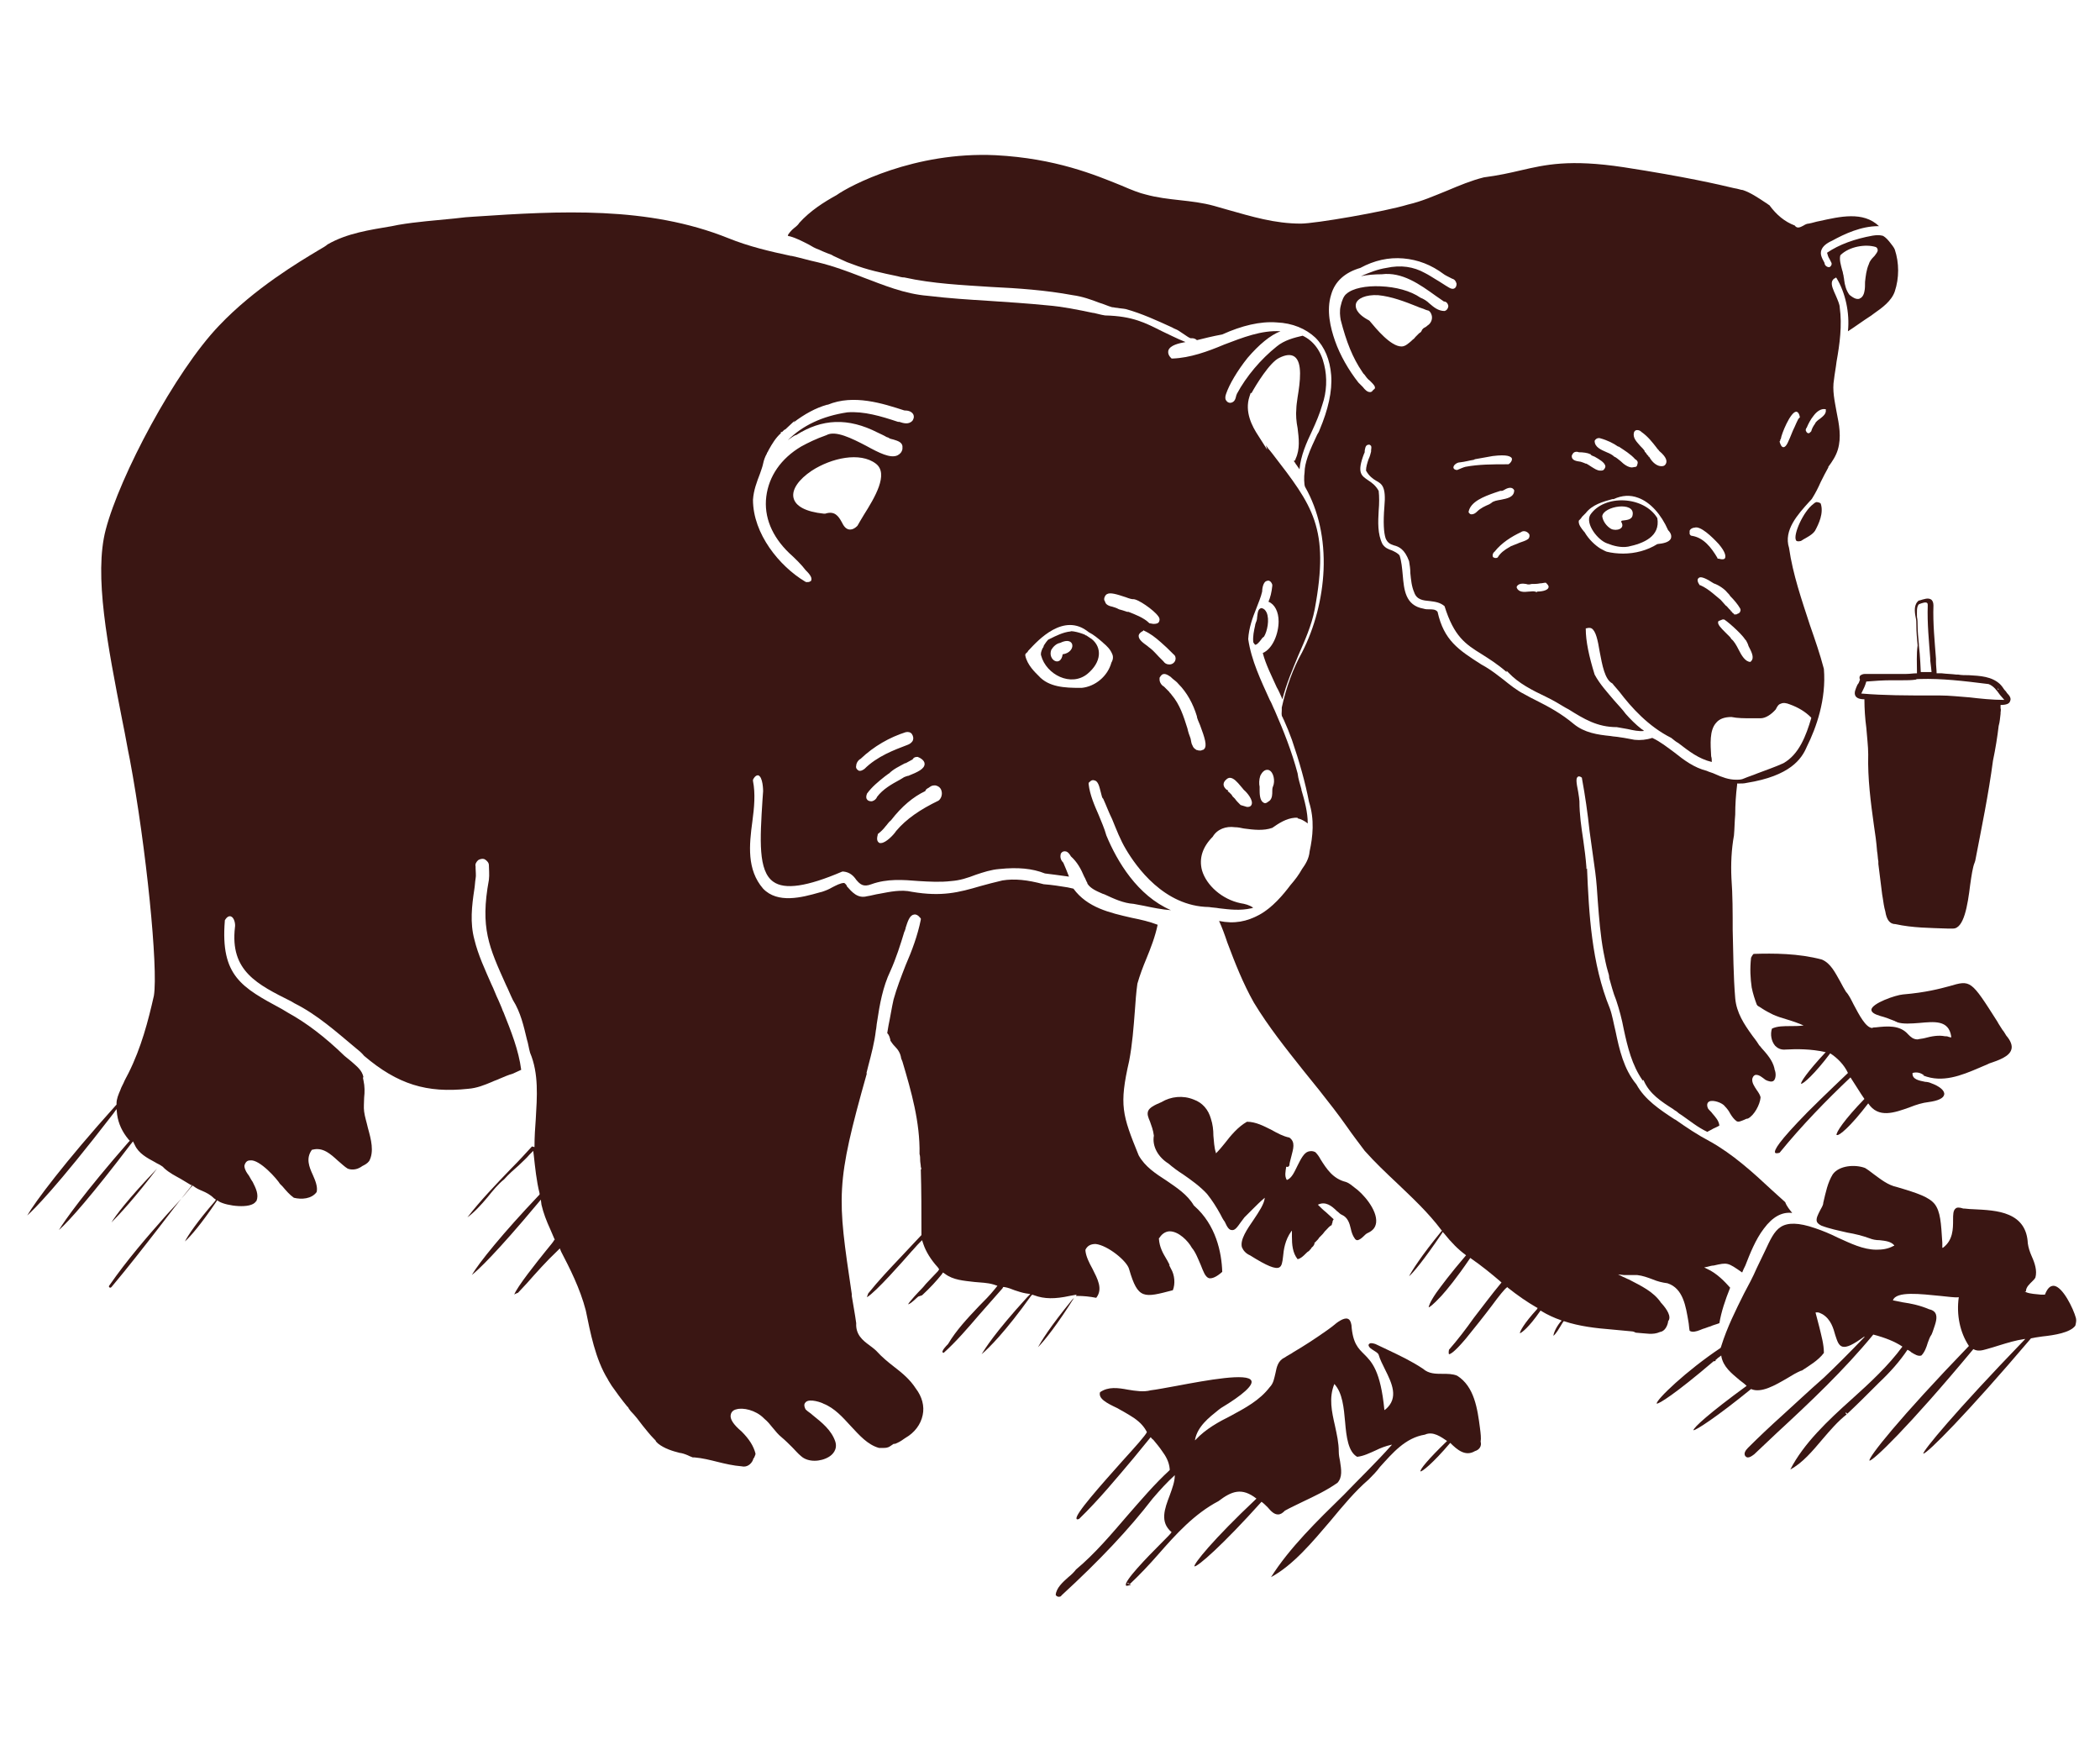 <?xml version="1.0" encoding="utf-8"?>
<!-- Generator: Adobe Illustrator 26.0.3, SVG Export Plug-In . SVG Version: 6.00 Build 0)  -->
<svg version="1.1" id="Layer_1" xmlns="http://www.w3.org/2000/svg" xmlns:xlink="http://www.w3.org/1999/xlink" x="0px" y="0px"
	 viewBox="0 0 331.6 276.3" style="enable-background:new 0 0 331.6 276.3;" xml:space="preserve">
<style type="text/css">
	.st0{fill:#3A1613;}
</style>
<g id="Illustration_x5F_ParkHill_x5F_SNOWKLONDIKE_x5F_Dark_00000057112525714448347430000018192531176842168718_">
	<g>
		<g>
			<path class="st0" d="M286.3,79.6c-1.5,1.1-3.2,4.8-2.7,5.7c0.1,0.2,0.4,0.2,0.8,0.1c0.1-0.1,0.2-0.1,0.3-0.2
				c0.7-0.4,1.5-0.8,1.9-1.4c0.6-1.1,1.4-2.8,0.9-4.3c-0.1-0.1-0.3-0.2-0.5-0.2C286.9,79.2,286.6,79.3,286.3,79.6"/>
			<path class="st0" d="M257.8,81.3c-0.1,0.8-1,0.8-1.7,0.9c0,0-0.1,0.1-0.1,0.1c0,0,0,0.1,0,0.1c0.7,1.1-0.8,1.5-1.6,1.1
				c-0.7-0.4-1.3-1.2-1.4-2C253.2,79.9,258.2,79.1,257.8,81.3 M251.1,81.3c-0.8,1.4,1.2,4,2.7,4.5c1,0.4,2.2,0.7,3.3,0.5
				c0,0,0,0,0,0c2.4-0.5,5.1-1.6,4.6-4.5C259.6,78.3,253.3,78,251.1,81.3"/>
			<path class="st0" d="M166,102.6c0.3-0.5,0.8-1,1.4-1.1c2.4-1.2,2.6,1.5,0.4,1.8C167.5,105.4,165.4,104.2,166,102.6 M164.4,103.5
				c0.8,3,4.7,5,7.3,2.9c2.3-1.9,2.3-4.2,0.7-5.5c0,0,0,0,0,0l0,0c-0.3-0.2-0.6-0.4-0.9-0.6l0,0c0,0,0,0-0.1,0l-0.1-0.1
				c-0.5-0.2-1.1-0.4-1.7-0.5v0c-0.2,0-0.4-0.1-0.6,0c-1.1,0.1-2.3,0.7-3.3,1.2c0,0,0,0,0,0c0,0,0,0,0,0c0,0,0,0,0,0c0,0,0,0,0,0
				c0,0,0,0,0,0c0,0,0,0,0,0c0,0-0.2,0.1-0.2,0.1h0c-0.2,0.2-0.4,0.5-0.6,0.8v0c0,0,0,0,0,0v0v0h0v0c-0.1,0.1-0.1,0.3-0.2,0.5
				c0,0,0,0,0-0.1C164.4,102.8,164.3,103.2,164.4,103.5"/>
			<path class="st0" d="M200,96.7c-0.2-0.4-0.4-0.6-0.8-0.7c-0.6,0.1-0.6,0.8-0.7,1.5c0,0.3-0.1,0.6-0.2,0.8c0,0.1-0.1,0.2-0.1,0.4
				c-0.2,0.9-0.4,1.8-0.3,2.7c0.1,0.2,0.2,0.3,0.3,0.4c0.3,0,0.7-0.5,1-0.9c0.1-0.2,0.3-0.3,0.4-0.4C200.1,99.7,200.5,97.8,200,96.7
				"/>
			<path class="st0" d="M242.6,110.6c-0.6-0.3-1.2-0.6-1.9-1c-1.2-0.6-2.3-1.5-3.3-2.3c-0.9-0.7-1.8-1.4-2.8-2l0,0
				c-0.2-0.1-0.5-0.3-0.7-0.4c-3.6-2.3-5.9-3.8-6.9-8.3c-0.3-0.4-0.8-0.4-1.3-0.4c-0.3,0-0.6,0-0.9-0.1c-2.9-0.5-3.1-3-3.3-5.3
				c-0.1-1.1-0.2-2.2-0.5-3.1c-0.3-0.4-0.8-0.6-1.2-0.8c-0.6-0.2-1.1-0.4-1.5-1l0,0c-0.8-1.6-0.7-3.5-0.6-5.3c0.1-1.1,0.1-2.2,0-3.1
				c-0.5-0.9-1.1-1.3-1.7-1.7c-1-0.7-1.8-1.1-0.6-4.2l0,0c0.1-0.1,0.1-0.3,0.1-0.5c0.1-0.4,0.1-0.9,0.7-0.9l0,0l0,0
				c0.1,0,0.2,0.1,0.3,0.2c0.1,0.2,0,0.5,0,0.7c0,0.1,0,0.1,0,0.2l0,0c-0.1,0.4-0.2,0.8-0.4,1.2c-0.2,0.6-0.4,1.2-0.4,1.8
				c0.5,0.9,1.1,1.3,1.6,1.6c0.9,0.5,1.6,0.9,1.3,4.1c-0.2,2.5-0.1,4.1,0.2,5c0.3,0.7,0.7,0.9,1.3,1.1c0.8,0.2,1.7,0.6,2.4,2.5l0,0
				c0.1,0.6,0.2,1.2,0.2,1.9c0.1,1,0.2,2.1,0.6,3l0,0c0.4,1.2,1.4,1.3,2.5,1.4c0.8,0.1,1.6,0.2,2.3,0.8l0,0l0,0
				c1.5,4.8,3.3,6,5.9,7.6c1.1,0.7,2.4,1.5,3.9,2.8l0-0.2l0.3,0.3c1.6,1.7,3.8,2.8,5.9,3.8c0.6,0.3,1.2,0.6,1.7,0.9l0,0
				c0.7,0.4,1.3,0.8,1.9,1.1c2.4,1.5,4.5,2.8,7.6,2.8h0l0,0c0.6,0.1,1.2,0.2,1.7,0.3c0.9,0.2,1.8,0.4,2.6,0.3
				c-0.1-0.1-0.2-0.2-0.4-0.3c-0.9-0.7-1.8-1.6-2.5-2.4c-0.5-0.7-1.2-1.4-1.8-2.1c-1.1-1.3-2.3-2.6-3.1-4.1l0,0
				c-0.9-2.9-1.4-5.3-1.4-7.2l0-0.1l0.1,0c0.3-0.1,0.6-0.1,0.8,0c0.7,0.4,1,1.9,1.3,3.7c0.4,2.1,0.8,4.4,2,5l0,0l0,0
				c0.3,0.4,0.7,0.8,1.1,1.3c1.9,2.5,4.6,5.5,8.2,7.3l0,0c0.4,0.3,0.7,0.6,1.1,0.8c1.7,1.3,3.2,2.5,5.3,3c0-0.3,0-0.6-0.1-0.9
				c-0.1-1.9-0.3-4.1,0.8-5.3c0.5-0.6,1.3-0.9,2.4-0.9l0,0l0,0c1,0.2,2,0.2,3.1,0.2c0.5,0,1,0,1.5,0c0.8,0,1.7-0.6,2.4-1.4
				c0.2-0.4,0.4-0.8,0.8-0.9c0.4-0.2,0.9-0.1,1.4,0.1c1.4,0.5,2.5,1.2,3.3,2l0.1,0.1l0,0.1c-0.8,2.7-1.9,5.7-4.4,7.1l0,0
				c-1.3,0.6-2.8,1.1-4.1,1.6c-0.7,0.3-1.4,0.5-2.1,0.8c-0.4,0.2-0.8,0.2-1.3,0.2c-1.1,0-2.2-0.4-3.3-0.9c-0.4-0.2-0.9-0.3-1.3-0.5
				c-2-0.5-3.6-1.7-5.1-2.9c-1.1-0.8-2.2-1.7-3.5-2.3c-0.9,0.3-1.9,0.4-2.8,0.3l0,0c-0.6-0.1-1.5-0.3-2.3-0.4
				c-0.5-0.1-1-0.1-1.5-0.2c-2-0.2-4.1-0.5-5.8-1.9C246.6,112.7,244.6,111.6,242.6,110.6 M226.1,49.9c0.1,0.6-0.2,1.2-0.7,1.5
				c-0.2,0.2-0.4,0.3-0.6,0.4l-0.1,0.1c-0.1,0.1-0.2,0.2-0.2,0.3c-0.1,0.2-0.2,0.3-0.4,0.4l-0.1,0.1c-0.1,0.1-0.1,0.1-0.2,0.2l0,0
				c-0.1,0.1-0.2,0.2-0.3,0.3c-0.1,0.1-0.2,0.3-0.4,0.4l0,0c-0.4,0.4-0.8,0.7-1.1,0.9l0,0c0,0,0,0,0,0l0,0c-0.2,0.1-0.4,0.2-0.7,0.2
				c-1.7,0-4-2.8-5-4l-0.1-0.1c-2.1-1.1-2.2-2.1-2.1-2.6c0.2-0.9,1.6-1.5,3.5-1.4h0c2.1,0.2,4.2,1,6.2,1.8c0.4,0.2,0.9,0.3,1.3,0.5
				l0.3,0.1l0,0C225.7,49,226,49.4,226.1,49.9 M214.5,60.4L214.5,60.4L214.5,60.4c-1.5-1.9-2.9-4.3-3.7-6.6c-0.7-2-1.4-4.8-0.6-7.3
				c0.6-2.1,2.2-3.5,4.6-4.2c2.2-1.2,4.5-1.7,6.8-1.5c2.3,0.2,4.4,1,6.4,2.5c0.1,0.1,0.9,0.5,1.3,0.7c0.4,0.1,0.6,0.4,0.7,0.8
				c0,0.3-0.1,0.6-0.3,0.7c-0.1,0.1-0.4,0.2-0.9-0.1c-0.7-0.4-1.4-0.9-2.1-1.3c-0.5-0.3-1.1-0.7-1.7-1c0,0,0,0,0,0
				c-1.8-1-3.8-1.3-6.1-0.8c-1.3,0.2-2.6,0.7-4,1.3c1-0.2,2.1-0.3,3.3-0.3c3.2-0.4,6,1.6,8.5,3.4c0.4,0.3,0.9,0.6,1.3,0.9
				c0.3,0,0.6,0.2,0.7,0.7c0,0.3-0.2,0.7-0.6,0.8l0,0c-1,0-1.7-0.6-2.4-1.2c-0.4-0.4-0.9-0.7-1.4-0.9l0,0c-1.6-1.1-3.9-1.7-6.3-1.8
				c-2.3-0.1-4.4,0.3-5.4,1.2c-0.4,0.3-0.7,1-0.9,1.9c-0.2,0.8-0.1,1.6,0,2.2c0.9,3.5,1.9,6,3.4,8.2c0.1,0.2,0.2,0.3,0.4,0.5
				c0.2,0.3,0.5,0.7,0.8,0.9l0,0c0,0,0.1,0.1,0.2,0.2c0.3,0.3,0.7,0.7,0.6,1c0,0.1-0.2,0.2-0.3,0.3c-0.1,0.2-0.3,0.3-0.4,0.3
				c0,0,0,0-0.1,0c-0.4,0-0.8-0.4-1.1-0.8C214.7,60.6,214.6,60.5,214.5,60.4 M232.7,72.6l0.2-0.1v0c0.6-0.1,1.7-0.3,2.8-0.5
				c2.4-0.3,2.8,0.1,3,0.3c0.2,0.4-0.3,0.9-0.5,1l-0.1,0l-0.2,0c-2.1,0-4.4,0-6.5,0.4c-0.4,0.1-0.8,0.3-1.3,0.5l0,0l0,0
				c-0.4,0-0.6-0.2-0.6-0.4c0-0.4,0.6-0.8,1-0.8C231.4,72.9,232,72.7,232.7,72.6 M239.1,77.4L239.1,77.4L239.1,77.4
				c0,1.1-1.1,1.3-2.1,1.5c-0.6,0.1-1.2,0.2-1.5,0.5l0,0l0,0c-0.1,0.1-0.2,0.1-0.3,0.2c-0.7,0.3-1.4,0.6-2,1.2
				c-0.2,0.2-0.5,0.4-0.8,0.4c0,0,0,0,0,0c-0.1,0-0.3,0-0.4-0.2l-0.1-0.1l0-0.1c0.3-1.6,2.4-2.4,4.1-3c0.3-0.1,0.6-0.2,0.9-0.3l0,0
				c0,0,0,0,0.1,0c0,0,0,0,0.1,0l0,0c0.2,0,0.3-0.1,0.5-0.2C238.1,77,238.8,76.8,239.1,77.4 M240.9,83.9c0.3,0.1,0.5,0.3,0.6,0.5
				c0,0.1,0.1,0.4-0.2,0.7l0,0l0,0c-0.4,0.3-0.9,0.4-1.4,0.6c-0.4,0.2-0.8,0.3-1.2,0.5c0,0,0,0-0.1,0c0,0,0,0,0,0
				c0,0-0.1,0.1-0.1,0.1c-0.1,0-0.1,0.1-0.2,0.1c-0.7,0.4-1.4,0.9-1.8,1.6l0,0l0,0c-0.1,0.1-0.3,0.1-0.4,0.1c-0.1,0-0.2-0.1-0.3-0.1
				c-0.2-0.2-0.1-0.7,0.2-0.9c1.1-1.4,2.7-2.4,4.2-3.1C240.3,83.9,240.6,83.8,240.9,83.9 M241.8,92.2L241.8,92.2
				c0.5,0,0.9,0,1.4-0.1c0.3,0,0.6-0.1,0.8-0.1l0.1,0l0.1,0.1c0.3,0.3,0.4,0.5,0.3,0.7c-0.2,0.5-1.3,0.6-1.8,0.6v0.1l-0.3-0.1l0,0
				c-0.3-0.1-0.6,0-1,0c-0.8,0.1-1.6,0.1-1.9-0.6l0-0.1l0-0.1c0.3-0.5,0.9-0.5,1.5-0.4C241.2,92.3,241.6,92.3,241.8,92.2L241.8,92.2
				z M248.2,71.9L248.2,71.9c0.1-0.2,0.2-0.4,0.4-0.5c0.2-0.1,0.5-0.1,0.7,0c0.7,0,1.4,0.1,1.8,0.3c0,0,0.1,0,0.1,0.1
				c0.1,0.1,0.3,0.2,0.6,0.3c0.7,0.4,1.6,0.9,1.7,1.5c0,0.2-0.1,0.4-0.3,0.6l0-0.1l0,0.1c-0.2,0.1-0.3,0.1-0.5,0.1
				c-0.5,0-0.9-0.3-1.4-0.6c-0.3-0.2-0.6-0.4-0.8-0.5c0,0,0,0-0.1,0l0,0l0,0c-0.2-0.1-0.5-0.2-0.8-0.3
				C248.9,72.8,248.1,72.7,248.2,71.9 M251.8,69.6L251.8,69.6L251.8,69.6c0.2-0.4,0.6-0.5,0.9-0.4c1.1,0.3,2.1,0.8,2.8,1.3l0.1,0
				c0.9,0.6,1.9,1.2,2.6,2c0.2,0.1,0.4,0.3,0.4,0.5c0,0,0,0.1,0,0.1l-0.1,0.4c-0.1,0.1-0.1,0.2-0.2,0.2l-0.6,0.1
				c-0.6,0-1.3-0.5-1.8-1c-0.4-0.3-0.7-0.6-1-0.7l0,0l0,0c-0.3-0.3-0.7-0.5-1.2-0.7C252.8,71,251.8,70.6,251.8,69.6 M258,68.3
				L258,68.3L258,68.3c0.1-0.3,0.3-0.4,0.5-0.4c0.3,0,0.5,0.1,0.7,0.3c1,0.7,1.7,1.6,2.4,2.5c0.1,0.2,0.3,0.3,0.4,0.5
				c1.2,1,1.2,1.6,1.1,1.9c-0.1,0.3-0.3,0.5-0.7,0.5c0,0-0.1,0-0.1,0c-0.5,0-1.3-0.4-1.9-1.5h-0.1v0h0v0h0v-0.1c0,0,0,0-0.1-0.1
				c-0.1-0.1-0.2-0.2-0.3-0.4c-0.1-0.1-0.1-0.1-0.2-0.2l0,0l0-0.1l0,0v0c-0.2-0.3-0.4-0.5-0.7-0.8C258.5,69.8,257.8,69.2,258,68.3
				 M263.8,85.1c-0.3,0.5-1.1,0.7-2.1,0.8c-1.6,1-3.5,1.5-5.4,1.5c-0.9,0-1.8-0.1-2.6-0.3l0,0c-0.3-0.1-0.6-0.3-1-0.5h0l0,0
				c-0.8-0.5-1.8-1.4-2.5-2.6c0,0-0.1-0.1-0.1-0.1c-0.4-0.5-0.9-1.1-0.8-1.7l0,0l0,0c0,0,0,0,0,0v0l0,0c0.2-0.2,0.4-0.4,0.5-0.6
				c0.2-0.2,0.4-0.4,0.6-0.6c1-1.3,2.7-1.8,4.2-2.2l0.2,0c1.3-0.6,2.6-0.7,3.9-0.2c1.9,0.7,3.6,2.6,4.7,5.1
				C263.9,84.2,264,84.7,263.8,85.1 M266.8,83.8L266.8,83.8c0.1-0.3,0.5-0.5,0.8-0.5c0.9-0.3,2.7,1.4,3.8,2.6c1.1,1.3,1.1,1.9,1,2.2
				c-0.1,0.2-0.3,0.2-0.5,0.2c-0.2,0-0.4-0.1-0.6-0.1l-0.1,0l0-0.1c-1-1.7-2.2-3.2-4-3.5c-0.2,0-0.3-0.1-0.4-0.3
				C266.8,84.2,266.8,83.9,266.8,83.8 M272.7,93.5L272.7,93.5c0.2,0.2,0.4,0.4,0.5,0.6c0.6,0.6,1.2,1.3,1.6,2l0,0
				c0,0.1,0.1,0.2,0,0.4l0,0c0,0.1-0.1,0.2-0.2,0.3l-0.2,0.1c0,0-0.1,0-0.2,0.1c-0.1,0-0.3,0-0.4,0l0,0l0-0.1
				c-0.2-0.1-0.3-0.2-0.4-0.4c0,0,0,0,0,0c0,0,0,0,0,0h-0.1v-0.1c0,0,0,0,0,0c0,0-0.1-0.1-0.1-0.1l0,0v0l0,0v0c0,0-0.1-0.1-0.1-0.1
				l-0.1-0.1c-0.2-0.2-0.3-0.4-0.5-0.5c-0.3-0.3-0.5-0.6-0.8-0.9l-1.2-1l0,0c-0.6-0.5-1.3-1-2-1.3l-0.1,0l0,0
				c-0.2-0.3-0.6-0.9-0.1-1.2c0.3-0.2,1.1,0.1,2.3,0.9C271.5,92.4,272.4,93.1,272.7,93.5L272.7,93.5z M275.6,101l0.1,0.1l0,0
				c0.1,0.2,0.3,0.5,0.4,0.9c0.4,0.8,1,1.8,0.4,2.4c0,0-0.1,0.1-0.1,0.1h0c-0.8,0-1.4-1-1.9-2c-0.3-0.6-0.7-1.3-1.1-1.6l-0.2-0.3
				c-0.2-0.2-0.5-0.5-0.8-0.8c-0.6-0.6-1.2-1.2-1.1-1.6c0-0.1,0.1-0.2,0.2-0.2l0.5-0.2c0.1,0,0.1,0,0.2,0l0,0c0,0,0,0,0,0
				C272.3,97.7,274.9,99.9,275.6,101 M281.1,69.6c0,0,0-0.1,0-0.1c0-0.1,0-0.1,0.1-0.2c0.1-0.8,1.5-4.2,2.4-4.3
				c0.3,0,0.5,0.3,0.6,0.8l0,0.1l-0.1,0.1c-0.2,0.1-0.6,1.2-1,2c-0.7,1.7-1,2.6-1.5,2.6c0,0,0,0,0,0c-0.3,0-0.5-0.5-0.6-0.9
				L281.1,69.6L281.1,69.6z M285.3,67.5c0.2-0.5,0.6-1.3,1.1-1.9c0.6-0.8,1.3-1.1,1.8-1l0.1,0l0,0.1c0.1,0.6-0.4,1-0.9,1.4
				c-0.3,0.2-0.7,0.5-0.8,0.8l0,0l0,0c-0.3,0.4-0.5,0.8-0.6,1.2l0,0l0,0c-0.2,0.2-0.3,0.3-0.4,0.3c0,0,0,0,0,0
				c-0.2,0-0.3-0.1-0.4-0.3C285.1,68,285.1,67.7,285.3,67.5 M290.6,40.3L290.6,40.3L290.6,40.3c1.4-1.4,4-1.8,5.6-1.3l0,0l0,0
				c0.2,0.1,0.3,0.3,0.3,0.5c0,0.3-0.3,0.6-0.5,0.9c0,0-0.1,0.1-0.1,0.1l0,0c-0.4,0.4-0.7,0.8-0.8,1.2c-0.4,0.9-0.5,1.9-0.6,2.8
				c0,0.5,0,1.1-0.1,1.5c-0.1,0.6-0.4,1-0.7,1.1c-0.1,0.1-0.2,0.1-0.4,0.1c-0.3,0-0.7-0.2-1.2-0.6l-0.1-0.1v0
				c-0.5-0.7-0.7-1.5-0.8-2.3c0-0.2-0.1-0.5-0.1-0.7c-0.1-0.3-0.1-0.6-0.2-0.8C290.7,41.9,290.4,41,290.6,40.3 M262.1,210.3
				L262.1,210.3c0.8-0.1,1.2-1,1.3-1.6l0-0.1l0,0c0.6-0.7-0.2-1.9-1-2.8l-0.1-0.1l0,0c-1.2-1.8-3.2-2.7-5.1-3.7
				c-0.3-0.1-0.6-0.3-0.9-0.4l-0.8-0.4l0.9,0.1c0.4,0,0.8,0,1.3,0c0.3,0,0.5,0,0.8,0h0l0,0c0.9,0.1,1.7,0.4,2.5,0.7
				c0.7,0.3,1.5,0.5,2.3,0.6l0,0c2.5,0.8,2.9,3.7,3.3,6c0.1,0.5,0.1,1,0.2,1.5c0.4,0.3,1.1,0.1,1.6-0.1c0.2-0.1,0.3-0.1,0.5-0.2
				c0.4-0.1,0.8-0.3,1.2-0.4c0.4-0.2,0.9-0.3,1.4-0.5c0.3-1.8,0.9-3.6,1.7-5.6c-0.8-0.9-2.1-2.3-3.7-3l-0.4-0.2l0.5-0.1
				c0.4-0.1,0.7-0.2,1-0.2c2.2-0.5,2.2-0.5,4.5,1.1c0.1-0.3,0.3-0.7,0.5-1.1c0.7-1.8,1.6-4.1,2.9-5.8c1.4-1.9,2.9-2.7,4.5-2.5
				c0,0,0,0,0,0c-0.4-0.5-0.9-1.1-1.1-1.7c-0.7-0.6-1.4-1.3-2.1-1.9c-3-2.8-6.2-5.7-9.8-7.7c-1.9-1-3.7-2.2-5.4-3.4l-0.2-0.1
				c-2.3-1.5-4.7-3.1-6-5.5c-2-2.4-2.7-5.5-3.3-8.4c-0.3-1.2-0.5-2.5-0.9-3.6c-2.9-7.1-3.3-15-3.6-22.1l-0.1,0.1l0-0.3
				c-0.1-1.4-0.3-2.9-0.5-4.3c-0.3-2-0.6-4-0.6-6.1v0l0,0c0-0.2-0.1-0.9-0.2-1.5c-0.3-1.5-0.4-2.2,0-2.4c0.2-0.1,0.5,0.1,0.6,0.2
				l0,0l0,0.1c0.5,2.7,0.9,5.5,1.2,8.3c0.3,2.1,0.6,4.3,0.9,6.5v0c0.2,1.5,0.3,3.1,0.4,4.6c0.2,2.6,0.4,5.3,0.9,8
				c0.2,1,0.4,2.1,0.7,3.1c0.1,0.3,0.2,0.6,0.2,1c0.3,1,0.6,2.3,1.1,3.5c0.5,1.5,0.9,3,1.2,4.6c0.6,2.8,1.3,5.7,3,8.1l0.1-0.1
				l0.1,0.2c0.9,2,2.7,3.2,4.6,4.4c0.2,0.2,0.5,0.3,0.7,0.5l0,0c0.2,0.2,0.4,0.3,0.7,0.5c1.3,0.9,2.5,1.9,4,2.6
				c0.3-0.2,0.6-0.3,0.9-0.5c0.4-0.2,0.7-0.3,1-0.5c-0.1-0.8-0.6-1.3-1.1-1.9c-0.2-0.3-0.5-0.5-0.7-0.8l0,0l0,0
				c-0.3-0.7,0-1,0.2-1.1c0.6-0.3,2.1,0.2,2.5,0.8l0,0c0.3,0.3,0.6,0.7,0.8,1.1c0.3,0.5,0.6,0.9,1,1.2c0.3,0.2,0.7,0,1.2-0.2
				c0.2-0.1,0.4-0.2,0.6-0.2c1-0.5,1.9-2.2,2-3.3c0-0.3-0.3-0.8-0.6-1.2c-0.4-0.6-0.8-1.2-0.7-1.8c0.1-0.3,0.2-0.5,0.5-0.6l0,0
				l0.1,0c0.5,0,0.8,0.3,1.1,0.5c0.1,0.1,0.3,0.2,0.4,0.3c0.4,0.2,1,0.4,1.3,0.1c0.3-0.3,0.4-1.1,0.1-1.8h0l0-0.1
				c-0.3-1.3-1.2-2.3-2.1-3.3c-0.1-0.2-0.3-0.3-0.4-0.5l0,0c-0.3-0.5-0.7-1-1-1.4c-1.3-1.8-2.5-3.6-2.7-5.9
				c-0.3-3.6-0.3-7.2-0.4-10.8c0-2.7,0-5.5-0.2-8.2c-0.1-2.2,0-4.5,0.4-6.7c0.1-1.1,0.1-2.2,0.2-3.3c0-1.5,0.1-3.1,0.3-4.7l0-0.2
				l0.2,0c0.5,0,0.9,0,1.3-0.1l0,0c6.9-1.1,8.7-3.8,9.5-5.7l0,0c1.5-3,3.1-7.5,2.7-12.3c-0.6-2.3-1.4-4.6-2.2-6.9
				c-1.3-4-2.7-8-3.3-12.2c-0.9-2.8,1.4-5.3,3.2-7.3c0.2-0.2,0.4-0.4,0.5-0.6c0.5-0.8,0.9-1.6,1.3-2.5c0.4-0.8,0.8-1.6,1.2-2.3
				l0-0.1c0.6-0.8,1.2-1.7,1.5-2.7c0.6-2,0.2-4-0.2-6c-0.3-1.7-0.7-3.4-0.4-5.1c0.1-0.9,0.3-1.9,0.4-2.8c0.5-2.8,0.9-5.7,0.5-8.6
				l0,0l0,0c0-0.4-0.3-1.1-0.6-1.8c-0.4-0.9-0.8-1.7-0.6-2.3c0.1-0.2,0.2-0.4,0.5-0.5l0.1-0.1l0.1,0.1c1.4,2.3,2.1,5.5,1.8,8.4
				c1.1-0.7,2.3-1.6,3.7-2.5c0.1-0.1,0.3-0.2,0.4-0.3c1.3-0.9,2.8-2,3.3-3.5c0.7-2.1,0.7-4.5,0-6.6c-0.1-0.3-0.5-0.8-0.9-1.3
				c-0.4-0.5-0.9-0.9-1.1-0.9c-0.4-0.1-0.9-0.1-1.5,0c-2.8,0.5-5.3,1.4-7.2,2.7c0.1,0.4,0.2,0.7,0.4,1c0.1,0.2,0.2,0.4,0.3,0.6l0,0
				c0.1,0.3-0.1,0.5-0.2,0.6c-0.1,0.1-0.3,0.1-0.5,0c-0.2-0.1-0.4-0.3-0.4-0.6c-0.5-0.9-0.7-1.4-0.5-2c0.2-0.6,0.8-1.1,1.7-1.5
				c2-1.1,4.6-2.3,7.3-2.3c0,0,0.1,0,0.1,0c-2.5-2.4-6.2-1.5-9.4-0.8c-0.6,0.1-1.1,0.3-1.7,0.4l0,0l0,0c-0.2,0-0.5,0.1-0.8,0.3
				c-0.4,0.2-1,0.6-1.4,0c-1.6-0.6-2.9-1.7-4-3.2c-0.2-0.1-0.4-0.3-0.6-0.4c-1.2-0.8-2.4-1.6-3.6-2c-0.3,0-0.7-0.2-1.4-0.3
				c-2.5-0.6-7.7-1.8-17.4-3.3c-8.6-1.3-12.4-0.4-16.3,0.5c-1.7,0.4-3.5,0.8-5.8,1.1c-2,0.5-3.9,1.3-5.8,2.1c-2,0.8-4,1.7-6.2,2.2
				c-3.6,1.1-14.6,3-16.9,3h0c-4.1,0-7.7-1.1-11.6-2.2c-0.7-0.2-1.4-0.4-2.1-0.6c-1.8-0.5-3.6-0.7-5.4-0.9c-1.8-0.2-3.6-0.4-5.4-0.9
				c-0.9-0.2-2.2-0.7-3.8-1.4c-4.2-1.7-10.4-4.3-19.9-4.8c-12.8-0.6-23,4.8-25.1,6.3l0,0c-2,1.1-4.2,2.5-5.9,4.4
				c-0.1,0.2-0.4,0.5-0.8,0.8c-0.4,0.3-1,1-1,1.2c0,0,0.1,0.1,0.3,0.1l0,0c1.1,0.3,2,0.8,3,1.3c0.5,0.3,1,0.6,1.6,0.8l0,0
				c0.4,0.2,0.9,0.4,1.4,0.6c0.3,0.1,0.6,0.2,0.9,0.4c0.4,0.2,0.9,0.4,1.3,0.6c0.6,0.3,1.1,0.5,1.7,0.7c2.3,0.9,4.7,1.4,7.1,1.9
				c0.4,0.1,0.7,0.2,1.1,0.2c4.5,1,9.2,1.2,13.7,1.5c4.2,0.2,8.6,0.5,12.9,1.3c1.5,0.2,2.9,0.7,4.2,1.2c0.7,0.2,1.3,0.5,2,0.7
				c0.3,0,0.5,0.1,0.8,0.1c0.5,0.1,0.9,0.1,1.4,0.2l0,0c2.5,0.7,4.9,1.8,7.3,2.9c0.3,0.2,0.7,0.3,1,0.5l0,0c0.3,0.2,0.6,0.4,0.9,0.6
				c0.3,0.2,0.7,0.5,1,0.6c0.1,0,0.2,0,0.3,0c0.2,0,0.5,0.1,0.7,0.3c1.2-0.3,2.4-0.6,4-0.9c3.1-1.4,6-2.1,8.6-1.9
				c2.5,0.1,4.6,1,6.1,2.4c1.5,1.5,2.3,3.5,2.5,5.9c0.2,2.6-0.5,5.5-1.8,8.6c-0.1,0.3-0.2,0.5-0.4,0.8c-0.5,1.1-1.1,2.3-1.5,3.5
				c-0.3,0.9-0.5,1.7-0.5,2.5l0,0c-0.1,0.5-0.1,2,0.1,2.3c2.1,3.7,3.1,8.2,2.9,13.1c-0.2,4.5-1.4,9.1-3.4,13l0,0
				c-1.4,2.5-2.5,5.5-3.2,8.7c0,0.1,0,0.3,0,0.4c0,0.4-0.1,0.8,0.1,1.1c0.1,0.1,0.1,0.3,0.2,0.4c0.5,1.1,0.9,2.1,1.3,3.2
				c1.2,3.5,2.1,6.7,2.7,9.8c0.9,2.8,0.6,5.5,0.1,7.8c-0.1,1.2-0.7,2.1-1.2,2.8c-0.5,0.9-1.1,1.7-1.8,2.5c-1.2,1.6-2.9,3.6-4.9,4.7
				c-2,1.1-4,1.5-6.4,1c0.5,1.1,0.9,2.2,1.3,3.4c1.2,3.2,2.5,6.5,4.2,9.5c2.3,3.8,5.1,7.3,7.8,10.7c0.8,1,1.7,2.1,2.5,3.1
				c1.5,1.9,3,3.8,4.4,5.8c0.9,1.3,1.9,2.6,2.8,3.8c1.6,1.8,3.4,3.5,5.1,5.1c2.4,2.3,4.9,4.6,7,7.4l0.1,0.1l-0.1,0.1
				c-3.2,3.9-4.7,6.3-5.1,7.1c0.6-0.5,2.3-2.5,5.2-6.8l0.1-0.2l0.2,0.2c1.2,1.5,2.3,2.6,3.4,3.4l0.1,0.1l-0.1,0.1
				c-2.4,2.8-3.8,4.7-4.6,5.8c-1.1,1.6-1.2,2.2-1.2,2.3c0.1,0,0.6-0.3,2-1.8c0.9-1,2.4-2.8,4.5-5.9l0.1-0.1l0.1,0.1
				c1.6,1.1,3.2,2.4,4.6,3.6l0.2,0.2l-0.1,0.1c-1.5,1.8-2.9,3.7-4.3,5.5c-1.2,1.7-2.5,3.4-3.9,5c-0.1,0.5,0,0.7,0,0.7
				c0.1,0,0.6,0,2.7-2.5c1.3-1.6,2.9-3.6,4.1-5.2c1.1-1.5,2-2.6,2.3-2.8l0.1-0.1l0.1,0.1c1.5,1.2,3.1,2.3,4.5,3.1l0.2,0.1l-0.1,0.2
				c-2.1,2.3-2.7,3.5-2.7,3.8c0.3-0.1,1.4-0.9,3.2-3.5l0.1-0.1l0.1,0.1c1,0.6,2.1,1.1,3,1.4l0.2,0.1l-0.2,0.2
				c-0.8,1-1.1,1.9-1.1,2.2c0.1-0.1,0.4-0.3,1.1-1.5c0.1-0.2,0.2-0.3,0.3-0.5l0.2-0.3l0.1,0c2.4,0.8,5,1.1,7.5,1.3
				c1.1,0.1,2.2,0.2,3.2,0.3l0,0c0.2,0,0.4,0.1,0.6,0.2C259.9,210.5,261,210.8,262.1,210.3L262.1,210.3z"/>
			<path class="st0" d="M272.2,97.8C272.2,97.8,272.2,97.8,272.2,97.8C272.2,97.8,272.1,97.8,272.2,97.8
				C272.1,97.8,272.1,97.8,272.2,97.8"/>
			<path class="st0" d="M252.9,74c0,0,0,0.1,0,0.1l0.1,0L252.9,74z"/>
			<path class="st0" d="M233.7,225.5c-0.4-3.1-0.9-6.6-3.6-8.3c-0.7-0.3-1.5-0.3-2.3-0.3c-1.1,0-2.2,0-3.1-0.8
				c-1.8-1.2-3.7-2.1-5.6-3c-0.6-0.3-1.3-0.6-1.9-0.9c-0.3-0.1-0.7-0.2-0.9-0.1c-0.1,0.1-0.2,0.1-0.2,0.3c0.1,0.4,0.5,0.6,0.8,0.8
				c0.3,0.2,0.7,0.4,0.8,0.7c0.2,0.7,0.6,1.5,1,2.3c1.1,2.2,2.2,4.5,0.1,6.3c0,0-0.1,0-0.1,0.1l0,0l-0.2,0l0.1,0
				c-0.6-6.2-2-7.6-3.2-8.8c-0.9-0.9-1.8-1.7-2-4.6c-0.1-0.6-0.3-0.9-0.6-1c-0.6-0.2-1.6,0.5-2.4,1.2c-0.4,0.3-0.8,0.6-1.1,0.8
				c-1.7,1.2-3.4,2.3-5.1,3.3c-0.4,0.3-0.9,0.5-1.3,0.8l0,0l0,0c-1.1,0.5-1.3,1.5-1.5,2.5c-0.2,0.8-0.3,1.6-0.9,2.2
				c-1.6,2.1-3.9,3.3-6.1,4.5c-2,1-4,2.1-5.6,3.8l-0.1,0.1l0-0.1c0.4-2.1,2.2-3.5,3.7-4.7c0.1-0.1,0.3-0.2,0.4-0.3l0,0l0,0
				c3.5-2.1,5.1-3.6,4.8-4.3c-0.5-1.3-7-0.1-11.8,0.8c-1.7,0.3-3.2,0.6-4.1,0.7c-1.1,0.3-2.4,0.1-3.6-0.1c-1.6-0.3-3.1-0.5-4.4,0.4
				c-0.3,1,1,1.7,2.7,2.5c0.9,0.5,1.8,1,2.7,1.6c1,0.7,1.6,1.4,2,2.2l0,0l0,0c-0.2,0.5-1.9,2.4-3.9,4.6c-3.2,3.6-7.6,8.5-7.2,9.1
				c0,0.1,0.2,0.1,0.4,0c3.1-3,5.9-6.4,8.6-9.6c0.9-1.1,1.8-2.2,2.7-3.3l0,0l0,0c0.1,0.1,0.2,0.3,0.4,0.4c0.5,0.6,1,1.2,1.4,1.8
				c0.6,0.8,1.1,1.7,1.2,2.8v0l0,0c0,0.1,0,0.1,0,0.2v0l0,0c-2.4,2.2-4.6,4.8-6.7,7.2c-2.5,2.9-5.1,6-8.1,8.5
				c-0.3,0.4-0.7,0.8-1.2,1.2c-0.9,0.8-1.9,1.7-2,2.8c0.1,0.2,0.3,0.3,0.5,0.3c0.2,0,0.4-0.1,0.4-0.2l0,0
				c6.1-5.6,10.7-10.5,14.4-15.3l0,0c1.2-1.4,2.3-2.6,3.4-3.6l0.1-0.1l0,0.1c0,0.9-0.4,2-0.8,3.1c-0.8,2.1-1.6,4.2,0.3,5.8l0,0l0,0
				c-0.1,0.2-0.8,0.9-1.7,1.8c-2.1,2.1-5.9,6-5.5,6.6c0,0.1,0.2,0.1,0.8-0.1L178,250l0.1-0.1l0.3,0.2l0,0c0,0,0,0,0,0l0,0
				c1.6-1.5,3.1-3.1,4.5-4.7c2.8-3.2,5.7-6.4,9.5-8.4c2.1-1.6,3.7-2.2,6-0.4l0,0l0,0c-7,6.6-9.9,10.3-9.8,10.7c0,0,0,0,0,0
				c0.5,0.1,4.5-3.4,10.6-10.2l0,0l0,0c0.3,0.2,0.7,0.6,1,0.9c0.5,0.6,1,1.1,1.6,1.1h0c0.4,0,0.7-0.2,1.1-0.6l0,0
				c0.9-0.5,1.8-0.9,2.8-1.4c1.9-0.9,3.8-1.8,5.5-3c0.8-0.9,0.6-2.1,0.4-3.4c-0.1-0.5-0.2-1-0.2-1.5c0-1.4-0.3-2.7-0.6-4.1
				c-0.5-2.2-1-4.4-0.1-6.6l0,0l0,0c1.3,1.4,1.5,3.8,1.7,6c0.2,2.4,0.5,4.7,1.9,5.5c1-0.1,2-0.6,2.9-1c0.8-0.4,1.6-0.7,2.5-0.9
				l0.1,0l-0.1,0.1c-2.3,2.6-5,5.2-7.5,7.8c-4.2,4.1-8.6,8.4-11.5,13c3.5-1.9,6.5-5.5,9.4-8.9c1.9-2.3,3.9-4.7,6-6.5
				c0.6-0.6,1.3-1.3,1.8-2c2-2.2,4-4.6,7.1-5.1c1.3-0.6,2.6,0.4,3.5,1l0,0l0,0c-3,2.9-4.3,4.5-4.2,4.8c0,0,0,0,0,0
				c0.2,0.1,1.9-1.2,4.7-4.5l0,0l0,0c1.1,1.1,2.4,2.2,3.9,1.3l0,0c0.7-0.2,1.1-0.8,0.9-1.5C233.9,227.1,233.8,226.3,233.7,225.5"/>
			<path class="st0" d="M327.8,208.1L327.8,208.1c-0.4-1.5-2.1-5-3.5-5.1c-0.6,0-1,0.4-1.4,1.4l0,0l0,0c-0.2,0-0.4,0-0.6,0
				c-0.8-0.1-1.7-0.1-2.4-0.4l-0.2-0.1h0.2c0-0.7,0.6-1.2,1.1-1.7c0.2-0.2,0.3-0.3,0.4-0.5c0.3-1.1-0.1-2.3-0.6-3.4
				c-0.3-0.7-0.5-1.3-0.6-2c-0.1-2.2-1.1-3.7-3-4.5c-1.6-0.7-3.7-0.8-5.8-0.9c-0.5,0-1-0.1-1.4-0.1l0,0c-0.6-0.2-1-0.2-1.2,0
				c-0.4,0.3-0.4,1-0.4,1.8c0,1.4,0,3.2-1.6,4.4l-0.1,0l0-0.1c0-0.3,0-0.5,0-0.7c-0.2-3.2-0.3-4.9-1.2-6.1c-0.9-1.1-2.6-1.7-6-2.7
				c-1.4-0.3-2.5-1.2-3.6-2c-0.4-0.3-0.9-0.7-1.4-1c-1.6-0.6-4.1-0.4-5.1,1c-0.8,1.3-1.1,2.8-1.5,4.5c0,0.4-0.3,0.8-0.5,1.2
				c-0.3,0.6-0.7,1.3-0.5,1.8c0.1,0.2,0.3,0.4,0.7,0.6c1.3,0.5,2.8,0.8,4.1,1.1c1.2,0.2,2.4,0.5,3.5,0.9c0.5,0.2,1,0.3,1.6,0.3
				c0.9,0.1,1.8,0.2,2.3,0.8l0,0.1h-0.1c-0.9,0.5-1.8,0.6-2.7,0.6c-2.1,0-4.1-1-6.1-1.9c-1.2-0.6-2.4-1.1-3.6-1.5
				c-2.6-0.9-4.3-0.9-5.4-0.2c-1.1,0.7-1.7,2.1-2.5,3.8c-0.4,0.8-0.8,1.7-1.3,2.7c-0.6,1.4-1.3,2.7-2,4c-1.3,2.6-2.7,5.4-3.6,8.3
				l0,0l0,0c0,0.1-0.1,0.2-0.1,0.3v0l0,0c-5.4,3.6-10.2,8.2-10.1,8.8c0,0,0,0,0,0c0.3,0.1,2.9-1.5,9-6.7l0,0l0,0c0.1,0,0.1,0,0.2,0
				c0.1,0,0.1-0.1,0.1-0.2l0,0l0,0c0.2-0.1,0.3-0.3,0.5-0.4l0.4-0.3l0,0.1c0.3,1.7,1.6,2.7,2.9,3.8c0.4,0.3,0.8,0.6,1.1,0.9l0,0l0,0
				c-5.9,4.3-8.4,6.6-8.4,7c0,0,0,0,0,0c0.3,0.1,3.7-2.1,9.1-6.5l0,0l0,0c1.6,0.7,3.8-0.6,5.7-1.7c0.8-0.5,1.5-0.9,2.2-1.2l0.1,0
				c1.2-0.8,2.6-1.6,3.5-2.8c0-1.4-0.4-2.7-0.7-4c-0.2-0.8-0.4-1.5-0.6-2.3l0-0.1l0.1,0c0,0,0.1,0,0.1,0c0,0,0,0,0.1,0v0
				c0.2,0,0.4,0.1,0.6,0.2l0,0l0.2,0.1l0,0c1.3,0.8,1.7,2.2,2,3.3c0.3,0.9,0.5,1.6,1.1,1.8c0.7,0.2,1.7-0.3,3.5-1.6l0,0.1
				c-2.3,2.4-4.6,4.7-6.4,6.4c0,0,0,0,0,0c-2.4,2.1-4.5,4.1-6.5,5.9c-2,1.8-3.8,3.5-5.5,5.2c-0.4,0.4-0.7,0.9-0.4,1.3
				c0.1,0.1,0.2,0.2,0.4,0.2c0.3,0,0.6-0.2,1-0.5c1.2-1.1,2.4-2.3,3.6-3.4c5.2-4.8,10.6-9.9,15.2-15.5l0,0l0,0
				c1.9,0.5,3.4,1.1,4.6,1.9l0,0l0,0c-2.2,3-5.1,5.7-8,8.3c-3.8,3.4-7.6,7-9.7,11.1c1.9-1,3.5-2.9,5.1-4.8c1.2-1.4,2.4-2.8,3.8-3.9
				l-0.2-0.2l0.1-0.1l0.2,0.2c1.5-1.4,3-2.9,4.4-4.3c0.2-0.2,0.3-0.3,0.5-0.5l0,0c0,0,0,0,0.1-0.1c1.8-1.7,3.3-3.4,4.5-5.2l0,0l0,0
				c0.2,0.1,0.4,0.2,0.6,0.4c0.5,0.3,1.1,0.7,1.6,0.5c0.5-0.5,0.8-1.3,1-2c0.2-0.5,0.3-0.9,0.6-1.3c0.1-0.2,0.2-0.5,0.3-0.8
				c0.3-0.9,0.7-1.9,0.3-2.6c-0.2-0.3-0.5-0.5-1-0.6l0,0c-1.4-0.6-2.8-0.9-4.2-1.1c-0.5-0.1-1-0.2-1.5-0.3l0,0l0,0
				c0.5-1.5,4.4-1,7.5-0.7c1.2,0.1,2.3,0.3,2.9,0.2l0,0l0,0c-0.4,2.8,0.2,5.6,1.6,7.7l0,0l0,0c-11,11.4-15.9,17.6-15.7,18.1
				c0,0,0,0,0,0c0.5,0.1,6-5.1,16.4-17.6l0,0l0,0c0.7,0.4,1.4,0.2,2.1,0l0,0c0.7-0.2,1.4-0.4,2-0.6c1.3-0.4,2.6-0.8,4-1l0.1,0
				l-0.1,0.1c-11.1,11.5-16.1,17.6-16,18c0,0,0,0,0,0c0.6,0,6.8-6.2,17-18.2l0,0l0,0c0.4-0.1,1.1-0.2,1.8-0.3
				c1.9-0.2,4.4-0.6,5.2-1.7C327.8,208.9,327.9,208.5,327.8,208.1"/>
			<path class="st0" d="M312.5,168.6c0.5-0.2,0.9-0.4,1.4-0.6l0.2-0.1c1.5-0.5,3.2-1.1,3.5-2.2c0.2-0.6-0.1-1.4-0.8-2.2l0,0
				c-0.2-0.3-0.4-0.7-0.6-0.9l0,0c-0.3-0.5-0.6-0.9-0.8-1.3c-4.2-6.6-4.2-6.6-7.6-5.6c-1.5,0.4-3.7,1-7.3,1.3
				c-1.2,0.1-4.9,1.4-5,2.4c0,0.4,0.4,0.7,1.4,1c0.8,0.2,1.5,0.5,2.3,0.8c0.1,0.1,0.3,0.1,0.4,0.2c0.9,0.3,2.2,0.2,3.5,0.1
				c2.3-0.2,4.6-0.5,5,2.1c0,0,0,0.2,0,0.2l0,0l0,0c-0.1,0-0.3-0.1-0.4-0.1c-0.2-0.1-0.4-0.1-0.6-0.1l0,0l0,0c-1-0.2-2.1,0-3.2,0.3
				c-0.4,0.1-0.7,0.1-1.1,0.2c-0.7,0-1.1-0.4-1.5-0.8c-1.3-1.5-3.3-1.3-5.1-1.1c-0.2,0-0.4,0-0.6,0.1h0h0c-1-0.1-2-2-2.9-3.7
				c-0.4-0.8-0.8-1.6-1.2-2c-0.3-0.5-0.6-1-0.9-1.6c-0.8-1.4-1.5-2.9-2.9-3.5c-3.7-1-7.7-1-10.8-0.9c-0.2,0.2-0.3,0.4-0.4,0.6l0,0
				c-0.2,1.8-0.1,3.3,0.1,4.7v0l0,0c0,0,0,0,0,0c0,0,0,0,0,0l0,0c0.2,1,0.5,1.9,0.8,2.7c0.1,0.2,0.3,0.3,0.5,0.4
				c0.1,0.1,0.2,0.1,0.3,0.2h0l0,0c0,0,0,0,0,0v0c0.6,0.4,1.2,0.7,1.8,1c0.7,0.3,1.3,0.5,2,0.7c1,0.3,1.9,0.6,2.8,1l0.1,0l-0.1,0
				c-0.7,0.1-1.4,0.1-2.1,0.1c-1,0-2.1,0-2.9,0.4c-0.3,0.9-0.1,2,0.5,2.7c0.3,0.3,0.8,0.7,1.7,0.6c1.7-0.1,4-0.1,6.2,0.4l0.1,0l0,0
				c-3,3.2-4,4.8-3.9,5c0,0,0,0,0,0c0.3,0.1,2.2-1.6,4.6-4.8l0,0l0,0c1.1,0.7,2.2,1.8,2.8,3.1l0,0l0,0c-0.3,0.3-3.5,3.3-6.4,6.2
				c-4.6,4.7-5.3,6-5.1,6.4c0.1,0.1,0.3,0.1,0.7,0c3.5-4.3,7.4-8.3,11.2-11.9l0,0l0,0c0.8,1.2,1.5,2.4,2.2,3.4l0,0l0,0
				c-3.2,3.3-4.5,5.3-4.4,5.7c0,0,0,0,0.1,0c0.3,0.1,2-1.2,4.9-5l0,0l0,0c1.6,2.4,4.1,1.5,6.6,0.6c1-0.4,2-0.7,2.9-0.8
				c1.5-0.2,2.4-0.6,2.5-1.2c0.1-0.6-0.7-1.3-2.1-1.8c-0.2-0.1-0.6-0.2-0.9-0.2c-1-0.2-2.1-0.4-2-1.4l0,0l0,0c0.7-0.2,1.3,0,1.7,0.3
				l0.1-0.1l-0.1,0.2C306.7,171,309.7,169.8,312.5,168.6"/>
			<path class="st0" d="M276.3,155.6C276.3,155.6,276.3,155.5,276.3,155.6L276.3,155.6C276.3,155.6,276.3,155.6,276.3,155.6
				L276.3,155.6C276.3,155.6,276.3,155.6,276.3,155.6L276.3,155.6C276.3,155.6,276.3,155.6,276.3,155.6"/>
			<path class="st0" d="M203.6,184c0-0.4,0.2-0.9,0.3-1.4c0.3-1.2,0.7-2.3-0.3-3c-1-0.2-1.9-0.7-2.8-1.2c-1.2-0.6-2.5-1.3-3.9-1.3
				c-1.4,0.8-2.5,2.1-3.5,3.4c-0.4,0.5-0.9,1.1-1.4,1.6l0,0l0-0.1c-0.3-0.9-0.3-1.8-0.4-2.7c0-0.9-0.1-1.8-0.4-2.7
				c-0.4-1.4-1.3-2.5-2.7-3c-1.7-0.7-3.6-0.5-5.1,0.4c-1.2,0.5-1.9,0.9-2.1,1.4c-0.2,0.5,0,1,0.3,1.7c0.2,0.6,0.5,1.3,0.6,2.2v0l0,0
				c-0.3,1.7,0.7,3.4,2.3,4.4c0.7,0.6,1.5,1.2,2.3,1.7c1.3,0.9,2.7,1.9,3.8,3.1c0.8,1,1.5,2.1,2.1,3.2c0.2,0.4,0.4,0.8,0.7,1.2
				c0.4,0.9,0.7,1.3,1.1,1.3c0.5,0.1,0.9-0.5,1.4-1.2c0.2-0.3,0.4-0.5,0.6-0.8l0,0h0c0.4-0.4,0.9-0.9,1.3-1.3
				c0.6-0.6,1.2-1.2,1.8-1.7l0.1-0.1l0,0.1c-0.1,0.9-0.9,2.1-1.7,3.3c-1.1,1.6-2.2,3.2-1.9,4.4c0.2,0.5,0.6,1,1.3,1.3
				c2.7,1.7,4,2.2,4.6,1.9c0.4-0.2,0.5-0.8,0.6-1.7c0.1-1.1,0.3-2.6,1.3-4l0.1-0.1l0,0.1c0,0.3,0,0.5,0,0.8c0,1.3,0.1,2.6,0.9,3.6
				c0.5-0.1,0.9-0.5,1.3-0.9c0.2-0.2,0.3-0.3,0.5-0.4h0c0.1-0.1,0.2-0.3,0.4-0.4c0,0,0,0,0,0c0,0,0,0,0,0l0,0c0,0,0,0,0,0l0,0v0h0
				c0,0,0,0,0,0h-0.1l0.1-0.1l0.1-0.1c0.1-0.1,0.1-0.1,0.2-0.2l0,0h0v0l0,0c0,0,0,0,0,0c0,0,0,0,0,0c0,0,0,0,0,0
				c0-0.1,0.1-0.1,0.1-0.2c0-0.1,0.1-0.1,0.1-0.2l-0.1,0l0.2-0.2c0,0,0,0,0,0h0l0.1-0.1c0,0,0,0,0,0l0,0c0.2-0.2,0.4-0.4,0.5-0.6
				c0.1-0.1,0.2-0.2,0.3-0.3c0.2-0.2,0.4-0.4,0.6-0.7l0,0c0,0,0,0,0,0c0.1-0.1,0.1-0.1,0.2-0.2c0.3-0.3,0.5-0.6,0.9-0.8l0,0l0,0v0
				c0,0,0-0.1,0-0.1c0-0.1,0.1-0.2,0.1-0.3c0-0.2,0.1-0.4,0.2-0.5c-0.4-0.4-0.8-0.7-1.2-1.1c-0.5-0.4-0.9-0.8-1.3-1.2l0,0l0,0
				c1.2-0.6,2.2,0.2,3,1c0.3,0.2,0.5,0.5,0.8,0.6c0.9,0.4,1.2,1.3,1.4,2.2c0.1,0.5,0.3,1.1,0.6,1.5l0,0l0,0c0.1,0.2,0.3,0.3,0.4,0.3
				c0.3,0,0.7-0.3,1-0.6c0.2-0.2,0.4-0.4,0.6-0.5c0.9-0.4,1.3-0.9,1.4-1.7c0.2-2-2.1-4.6-3.4-5.5l0,0c-0.4-0.3-0.8-0.7-1.4-0.9
				c-2-0.5-3-2-4-3.6c-0.2-0.4-0.5-0.8-0.8-1.1l0,0c-0.4-0.2-0.7-0.2-1.1-0.1c-0.7,0.2-1.2,1.2-1.7,2.2c-0.5,1-0.9,2-1.7,2.3l0,0
				l0,0c-0.4-0.6-0.2-1.4-0.1-2.1C203.5,184.3,203.5,184.1,203.6,184"/>
			<path class="st0" d="M303.2,107.2c3.4-0.1,6.8,0.3,10.8,0.8l0,0c0.8,0.3,1.3,1,1.8,1.7c0.2,0.2,0.4,0.5,0.6,0.7l0.1,0.1l-0.1,0
				c-1.8,0-3.7-0.2-5.4-0.4c-1.5-0.1-3.1-0.3-4.7-0.3c-0.5,0-1.1,0-1.6,0c-3.5,0-7.2,0-10.7-0.3l-0.1,0l0.1-0.2
				c0.3-0.6,0.5-1,0.7-1.7l0,0l0,0c1.3-0.1,2.6-0.2,3.9-0.2c0.6,0,1.2,0,1.8,0c0.7,0,1.4,0,2.1-0.1
				C302.6,107.2,302.9,107.2,303.2,107.2 M303,95.4L303,95.4c0.5-0.2,1.1-0.4,1.3-0.2c0.1,0.1,0.1,0.2,0.1,0.4
				c-0.1,2.8,0.2,5.7,0.4,8.4l0,0.3c0.1,0.7,0.2,1.8,0.2,1.8l-1.7,0c0,0-0.1-2.7-0.3-4.2l0-0.2c-0.1-1-0.2-2-0.2-3
				c0-0.4,0-0.8-0.1-1.3C302.7,96.7,302.6,95.8,303,95.4 M315.4,108.7L315.4,108.7c0.1,0,0.2,0.1,0.2,0.2l-0.1,0
				C315.5,108.9,315.5,108.8,315.4,108.7C315.4,108.8,315.4,108.7,315.4,108.7L315.4,108.7z M302.7,106.3c-0.6,0-1.1,0.1-1.7,0.1
				c-0.6,0-1.3,0-1.9,0c-0.6,0-1.1,0-1.7,0l-0.1,0c-0.6,0-1.1,0-1.7,0l-0.1,0c-0.1,0-0.2,0-0.5,0c-0.2,0-0.4,0-0.5,0
				c-0.3,0-0.6,0.1-0.8,0.3c-0.1,0.2-0.1,0.4,0,0.6l0,0l0,0c-0.1,0.3-0.2,0.6-0.4,0.8c-0.3,0.7-0.6,1.3-0.3,1.8
				c0.2,0.3,0.6,0.5,1.4,0.5l0,0v0c0,1.5,0.1,3,0.3,4.5c0.1,1.4,0.3,2.9,0.3,4.2c-0.1,3.8,0.4,7.6,0.9,11.2l0,0
				c0.2,1.3,0.4,2.7,0.5,4.1c0.1,0.5,0.1,1.1,0.2,1.6l0,0.4c0.2,1.6,0.4,3.2,0.6,4.8l0.1,0.6c0.1,0.7,0.2,1.4,0.4,2.1
				c0.2,1.3,0.7,2,1.6,2c2.7,0.6,5.5,0.6,8.2,0.7l0.8,0c0,0,0.1,0,0.1,0c1.7,0,2.3-3.6,2.7-6.9l0,0c0.2-1.4,0.4-2.8,0.7-3.5l0.1-0.3
				c1-5.2,2.1-10.5,2.8-15.8c0.4-1.9,0.7-3.8,0.9-5.5c0.2-0.7,0.2-1.2,0.3-1.9c0,0,0-0.1,0-0.2l0,0c0-0.2,0.1-0.4,0-0.7l0,0l0,0
				c0-0.1,0-0.3,0-0.5l0,0h0c0.9,0,1.4-0.2,1.5-0.6c0.2-0.4,0-0.8-0.5-1.3l0,0c-0.1-0.2-0.3-0.4-0.4-0.5l0,0
				c-0.2-0.3-0.4-0.6-0.7-0.9c-1.3-1.2-3.1-1.3-4.9-1.4c-0.6,0-1.2,0-1.7-0.1l0,0l0,0l-0.3,0c-0.8-0.1-1.5-0.1-2.3-0.2h0
				c-0.2,0-0.5,0-0.8,0l0,0l0,0c0-0.6-0.1-1.2-0.1-1.8l0-0.5c-0.2-2.7-0.5-5.6-0.4-8.4c0-0.4-0.1-0.7-0.3-0.9
				c-0.5-0.4-1.2-0.1-1.9,0.1l-0.1,0c-0.8,0.6-0.7,1.7-0.5,2.7c0.1,0.4,0.1,0.8,0.1,1.2c0,1.1,0.1,2.1,0.2,3.2l0,0
				C302.6,103.3,302.7,104.8,302.7,106.3L302.7,106.3L302.7,106.3z"/>
			<path class="st0" d="M315.5,108.9L315.5,108.9c0,0-0.1-0.1-0.1-0.1C315.5,108.8,315.5,108.9,315.5,108.9"/>
			<path class="st0" d="M315.6,108.9L315.6,108.9c-0.1-0.1-0.1-0.2-0.2-0.2l-0.1,0v0l0.1,0C315.5,108.7,315.5,108.8,315.6,108.9"/>
			<path class="st0" d="M291.5,223.1C291.5,223.1,291.5,223.1,291.5,223.1C291.5,223.1,291.5,223.1,291.5,223.1"/>
			<path class="st0" d="M291.5,223.2l0.2,0.2c0,0,0,0,0,0L291.5,223.2C291.6,223.1,291.6,223.2,291.5,223.2"/>
			<path class="st0" d="M291.3,222.9l0.2,0.2c0,0,0,0,0,0L291.3,222.9L291.3,222.9z"/>
			<path class="st0" d="M291.6,223.1L291.6,223.1C291.5,223.1,291.5,223.1,291.6,223.1L291.6,223.1L291.6,223.1L291.6,223.1
				C291.6,223.2,291.6,223.1,291.6,223.1L291.6,223.1L291.6,223.1z"/>
			<path class="st0" d="M291.5,223.1L291.5,223.1L291.5,223.1C291.5,223.1,291.5,223.1,291.5,223.1L291.5,223.1L291.5,223.1
				L291.5,223.1C291.5,223.1,291.5,223.1,291.5,223.1"/>
			<path class="st0" d="M169.6,204.9l-0.3,0.3c-3.6,4.4-4.9,6.6-5.4,7.5C165,211.6,167.1,208.9,169.6,204.9"/>
			<path class="st0" d="M120,74.8L120,74.8c0.2-0.6,0.4-1.1,0.5-1.6c0.1-0.5,0.3-1.1,0.6-1.6v-0.1l0.1-0.1l0.2-0.4
				c0.5-0.9,1.1-1.9,1.9-2.6v-0.2h0.2c0.1-0.1,0.1-0.1,0.2-0.2l0,0c0.1-0.1,0.2-0.2,0.3-0.2l1.5-1.4l-0.2,0.3
				c1.7-1.3,3.5-2.3,5.3-2.8l0.1,0c4.1-1.7,8.7-0.2,12.1,0.9c0.5,0,1.1,0.1,1.4,0.6c0.1,0.2,0.2,0.5-0.1,1c-0.6,0.7-1.5,0.4-2.1,0.2
				l-0.2,0c-2.7-0.9-5.4-1.7-8-1.5c-4,0.6-7.1,2.1-9.4,4.4c0.4-0.3,0.8-0.6,1.2-0.8l0.1,0c4.1-2.6,8.2-2.8,12.9-0.4
				c0.4,0.2,0.9,0.4,1.4,0.7l0.3,0.1c0.2,0.2,0.5,0.2,0.8,0.3c0.6,0.2,1.5,0.4,1.4,1.3l0,0l0,0.2c-0.1,0.5-0.4,0.8-0.8,1
				c-1.1,0.5-2.9-0.4-4.9-1.5c-2.3-1.2-4.9-2.5-6.3-1.7c-1.7,0.6-2.9,1.2-4,1.8c-3.2,1.9-5.1,4.7-5.5,7.9c-0.4,3.2,0.9,6.3,3.6,8.9
				c1,0.9,2,1.9,2.6,2.7c0.4,0.4,1.1,1.1,0.9,1.6c0,0.1-0.1,0.2-0.2,0.2c-0.1,0.1-0.3,0.1-0.5,0.1c0,0-0.1,0-0.1,0l0,0l-0.2-0.1
				c-4-2.4-8.2-7.5-8.2-12.9C119,77.4,119.5,76.1,120,74.8 M144.8,119.5l0.1,0c0.3,0.1,1.1,0.5,1.1,1.1c0,0.8-1.1,1.3-2.6,1.9
				l-0.1,0c-0.3,0.1-0.6,0.2-0.7,0.3l-0.5,0.3c-1.3,0.7-2.7,1.5-3.6,2.7c-0.1,0.3-0.4,0.6-0.8,0.7c-0.1,0-0.1,0-0.2,0
				c-0.2,0-0.5-0.1-0.6-0.3c-0.1-0.1-0.2-0.4,0-0.9c0.8-1.1,1.8-1.9,2.8-2.7c0.3-0.2,0.5-0.4,0.7-0.5c0.7-0.7,1.6-1.1,2.5-1.6l0.1,0
				c0.4-0.2,0.7-0.4,1.1-0.6C144.2,119.7,144.4,119.5,144.8,119.5L144.8,119.5z M146.6,124.4c0.3-0.2,0.5-0.4,0.9-0.4l0.1,0l0.1,0
				c0.5,0.1,0.9,0.4,1,1c0.1,0.5-0.1,1.1-0.5,1.4l0,0c-2.9,1.4-5.1,2.9-6.7,4.8c-0.3,0.5-1.6,1.9-2.4,1.9c-0.1,0-0.2,0-0.2,0
				c-0.4-0.2-0.5-0.6-0.3-1.3l0-0.1l0.1-0.1c0.4-0.3,0.8-0.7,1.1-1.1l0,0c0.3-0.3,0.5-0.7,0.9-1c1.7-2.2,3.5-3.7,5.4-4.6l0,0
				C146.2,124.6,146.4,124.5,146.6,124.4 M136.5,121.4c-0.3,0.2-0.5,0.3-0.7,0.3c-0.1,0-0.2,0-0.3-0.1c-0.2-0.1-0.4-0.4-0.3-0.7
				c0-0.4,0.3-0.9,0.7-1.1c2.1-2,4.6-3.4,7.1-4.2c0.4-0.1,0.8,0,1,0.3c0.2,0.3,0.3,0.7,0.1,1.1c-0.2,0.3-0.5,0.5-0.8,0.6
				C141.2,118.4,138.5,119.4,136.5,121.4L136.5,121.4z M134.3,83.6c-0.1,0-0.1,0-0.2,0c-0.6-0.1-0.9-0.6-1.2-1.2
				c-0.5-0.9-1.1-1.8-2.6-1.3l-0.1,0l-0.1,0c-2.9-0.3-4.5-1.2-4.8-2.5c-0.3-1.3,0.8-2.9,2.9-4.3c3.1-2,7.6-3,10.1-1.1
				c2.1,1.6-0.2,5.4-1.9,8.1l0,0c-0.4,0.7-0.8,1.3-1,1.7l0,0l-0.1,0.1C135,83.4,134.6,83.6,134.3,83.6 M161.9,103.3
				c0.1-0.1,0.2-0.3,0.3-0.3c0.1-0.1,0.1-0.2,0.2-0.3l0.1-0.1c1.4-1.5,5.5-6,9.4-2.8c0.8,0.4,1.5,1,2.2,1.6l0.1,0.1
				c0.6,0.5,1.1,1,1.4,1.7c0.2,0.4,0.2,0.9-0.1,1.4c-0.6,2.2-2.6,3.8-4.7,4c-0.1,0-0.2,0-0.3,0c-2.3,0-4.9-0.1-6.5-1.9
				c-0.5-0.5-1.8-1.7-2.1-3.2l0-0.1L161.9,103.3z M174.5,94.1c0.1-0.1,0.1-0.2,0.3-0.3c0.5-0.3,1.5,0,3,0.5c0.5,0.2,0.9,0.3,1.1,0.3
				c0.7-0.1,3.3,1.7,4,2.7c0.3,0.4,0.2,0.7,0.1,0.9c-0.1,0.2-0.4,0.3-0.8,0.3c0,0,0,0-0.1,0l-0.6-0.1l0,0c-0.9-0.9-2.3-1.4-3.3-1.8
				l-0.1,0l-0.1,0l0,0l-0.3-0.1l0,0c-0.3-0.1-0.6-0.2-1-0.3l-0.4-0.2c-0.1,0-0.2-0.1-0.3-0.1l-0.3-0.1c-0.5-0.1-1.1-0.3-1.2-0.8
				C174.3,94.7,174.3,94.5,174.5,94.1 M185,103l0.3,0.3c0.3,0.2,0.4,0.6,0.3,0.9c-0.1,0.4-0.5,0.7-0.9,0.7c0,0-0.1,0-0.1,0
				c-0.4,0-0.7-0.2-0.9-0.5l-0.2-0.2c0,0-0.1-0.1-0.1-0.1l-0.2-0.2l-0.2-0.2c-0.4-0.4-0.8-0.9-1.3-1.3l0,0c-0.1-0.1-0.3-0.2-0.5-0.4
				l0,0c-0.7-0.5-1.4-1-1.4-1.6c0-0.3,0.3-0.6,0.7-0.8l0.1-0.1l0.1,0.1c0.9,0.4,1.7,1,2.6,1.8C184,102,184.5,102.5,185,103
				 M186.1,108c1.3,1.3,2.3,3.1,2.9,5.1c0,0.3,0.3,0.9,0.5,1.4c0.7,1.9,1.2,3.3,0.6,3.8c-0.1,0.1-0.2,0.1-0.2,0.1
				c-0.1,0-0.2,0.1-0.3,0.1c-0.2,0-0.4,0-0.6-0.1l-0.1,0l-0.1-0.1c-0.2-0.1-0.4-0.3-0.5-0.6c-0.2-0.3-0.2-0.7-0.3-1.1l0,0
				c-0.2-0.5-0.4-1.1-0.5-1.6l0,0c-0.6-1.9-1.2-3.8-2.5-5.3c-0.1-0.2-0.3-0.3-0.4-0.5l0,0c-0.2-0.2-0.3-0.3-0.5-0.5l0,0l0,0
				c-0.1-0.1-0.1-0.1-0.2-0.2l-0.1-0.1c-0.4-0.2-0.7-0.7-0.7-1.1c0-0.1,0-0.2,0-0.3l0.2-0.3c0.1-0.1,0.1-0.1,0.2-0.2
				c0.2-0.1,0.5-0.2,1.1,0.2c0.2,0.1,0.3,0.2,0.5,0.4l0,0C185.3,107.3,185.8,107.6,186.1,108L186.1,108z M193.4,123.3L193.4,123.3
				c0.1-0.1,0.1-0.1,0.2-0.2c0.2-0.2,0.4-0.3,0.6-0.3c0.6,0,1.2,0.7,1.7,1.3l0,0c0.2,0.2,0.4,0.5,0.5,0.6l0,0
				c0.5,0.4,1.6,1.7,1.2,2.4c-0.1,0.2-0.3,0.3-0.6,0.3c0,0-0.1,0-0.1,0l0,0l-1-0.3l-0.2-0.2c-0.2-0.2-0.5-0.5-0.7-0.8l-0.5-0.5
				l0.1,0.1c0-0.1-0.1-0.1-0.1-0.2l-0.5-0.5h-0.1l0-0.2h0l0,0c0,0,0,0-0.1-0.1l-0.1,0C193.5,124.5,192.9,124,193.4,123.3 M199,122.5
				L199,122.5l0.1-0.2c0.5-0.9,1.1-0.8,1.3-0.7c0.7,0.3,1,1.7,0.6,2.6c-0.1,0.2-0.1,0.5-0.1,0.7v0c0,0.5,0,1.1-0.4,1.5
				c-0.3,0.2-0.5,0.4-0.7,0.4c-0.1,0-0.2,0-0.3-0.1c-0.6-0.3-0.6-1.5-0.6-2c0-0.1,0-0.3,0-0.4l0-0.1
				C198.8,123.8,198.8,123.1,199,122.5 M145.6,204.5c1.3-1.2,2.3-2.3,3.1-3.3l0.2-0.3l0.3,0.2c1.3,1,3,1.1,4.7,1.3
				c1,0.1,2,0.1,3,0.4l0.6,0.2l-0.4,0.5c-0.8,1-1.7,1.9-2.5,2.7c-1.8,1.9-3.6,3.8-4.9,6l0,0c-0.9,0.9-0.9,1.2-0.9,1.3
				c0,0,0.1,0,0.2,0.1c2-1.8,3.8-3.9,5.6-6l0,0c1.2-1.4,2.5-2.8,3.7-4.2l0.1-0.2l0.2,0c0.6,0.1,1.1,0.3,1.6,0.5l0,0
				c0.6,0.2,1.2,0.4,1.8,0.5l0.7,0.1l-0.5,0.5c-5.2,5.7-6.7,8.2-7.2,9c1.1-0.9,3.8-3.6,7.8-9.2l0.2-0.2l0.3,0.1
				c1.6,0.6,3.3,0.6,5.6,0.1l1.1-0.2l-0.1,0.2l0.2,0c1,0,2,0.1,3,0.3c1.1-1.4,0.2-3-0.6-4.6l0,0c-0.5-0.9-1-1.9-1.1-2.8l0-0.1l0-0.1
				c0.3-0.6,0.8-0.9,1.6-0.9c1.9,0.2,5,2.7,5.3,4c1.4,4.8,2.3,4.5,6.9,3.3l0,0c0.4-1,0.3-2.4-0.3-3.4l-0.3-0.6h0.1
				c-0.2-0.3-0.3-0.6-0.5-0.9c-0.6-1-1.1-1.9-1.2-3.2l0-0.1l0.1-0.1c0.5-0.8,1.2-1,1.6-1c0,0,0,0,0,0c1.4,0,2.9,1.5,3.5,2.6
				c0.6,0.7,1,1.8,1.4,2.7l0,0c0.4,1,0.7,1.9,1.3,2.1c0.5,0.1,1.2-0.2,2.1-1c-0.1-3.1-1-7.4-4.4-10.4l-0.1-0.1
				c-1-1.7-2.7-2.8-4.3-3.9c-1.7-1.1-3.4-2.2-4.4-4c-2.6-6.4-3.1-7.9-1.5-14.9c0.5-2.6,0.7-5.3,0.9-7.9c0.1-1.4,0.2-2.9,0.4-4.3
				c0.4-1.4,0.9-2.7,1.4-3.9l0,0c0.7-1.7,1.4-3.5,1.8-5.4c-1.3-0.5-2.6-0.8-4.1-1.1l0,0c-3.5-0.8-7-1.6-9.2-4.6l-0.9-0.2
				c-1.2-0.2-2.5-0.4-3.8-0.5c-2.6-0.7-4.6-0.9-6.5-0.6c-1.3,0.3-2.4,0.6-3.5,0.9c-3.4,1-6.1,1.7-10.8,0.9c-1.7-0.4-3.5,0-5.1,0.3
				l0,0c-0.7,0.1-1.3,0.3-2,0.4c-1.5,0.4-2.4-0.7-3.2-1.6l0-0.1c-0.1-0.1-0.2-0.3-0.4-0.4c-0.6,0-1.3,0.4-1.9,0.7l0,0
				c-0.5,0.3-1,0.5-1.6,0.7l-0.4,0.1c-2.8,0.8-6.6,1.8-8.9-0.6c-2.6-3-2.2-6.9-1.7-10.6l0,0c0.3-2.2,0.5-4.4,0.1-6.4l0-0.1l0-0.1
				c0.3-0.6,0.6-0.7,0.8-0.7c0.8,0.2,0.8,2.5,0.8,2.5l-0.1,1.4c-0.4,6.3-0.7,11.2,1.7,12.9c1.8,1.3,5.3,0.8,10.9-1.6l0.1,0l0.1,0
				c1,0.1,1.6,0.7,2,1.3c0.6,0.7,1.1,1.2,2.4,0.7c2.5-0.9,5-0.7,7.5-0.5h0c1.7,0.1,3.4,0.2,5.1,0c1.4-0.1,2.6-0.5,3.9-1l0,0
				c1.2-0.4,2.4-0.8,3.7-0.9c2.9-0.3,5.2-0.1,7.2,0.7c0.9,0.1,2.3,0.3,3.8,0.5c-0.3-0.8-0.6-1.5-0.9-2.2c-0.5-0.5-0.5-1-0.4-1.4
				c0.1-0.2,0.3-0.4,0.6-0.4h0c0.3,0,0.6,0.1,1,0.8c1,0.9,1.6,2,2.1,3.2c0.2,0.3,0.3,0.7,0.5,1l0,0.1c0.5,0.8,1.5,1.2,2.4,1.6
				l0.3,0.1c1.5,0.7,3,1.4,4.6,1.5c0.6,0.1,1.1,0.2,1.6,0.3l0,0c1.4,0.3,2.9,0.6,4.3,0.7c-5.3-2.3-8.5-7.7-10.2-11.8
				c-0.3-1.1-0.8-2.2-1.2-3.2l0,0c-0.7-1.6-1.4-3.2-1.6-4.9l0-0.2l0.1-0.1c0.3-0.3,0.5-0.4,0.8-0.3c0.6,0.1,0.8,1,1,1.8
				c0.1,0.3,0.2,0.9,0.3,1l0.1,0.1c0.5,1.1,0.9,2.2,1.4,3.2l0,0c0.7,1.7,1.3,3.3,2.2,4.8c1.6,2.7,6,9,13.1,9.1
				c0.6,0.1,1.1,0.1,1.6,0.2c1.7,0.2,3.3,0.4,5.1,0c0.1,0,0.2-0.1,0.3-0.1c-0.6-0.4-1.3-0.6-2-0.7c-2.9-0.6-5.4-2.8-6.1-5.2
				c-0.5-1.9,0.1-3.7,1.7-5.3c0.7-1.2,2.1-1.7,3.5-1.5c0.5,0,0.9,0.1,1.4,0.2l0,0c1.5,0.2,3.1,0.4,4.5-0.1c1-0.7,2.2-1.5,3.6-1.6
				l0.4,0v0.1c0.5,0.1,1.1,0.4,1.6,0.8c0-1.8-0.5-3.6-1-5.3l0-0.1c-0.2-0.8-0.5-1.6-0.6-2.5c-0.9-3.4-2.2-6.7-3.6-9.9
				c-0.3-0.6-0.5-1.2-0.8-1.7l0,0c-1.4-3.1-2.9-6.2-3.4-9.6c0.1-1.8,0.7-3.4,1.3-4.9l0,0c0.3-0.8,0.7-1.7,0.9-2.6
				c0-0.3,0.1-1.6,0.8-1.7c0.2-0.1,0.6,0,0.8,0.6l0,0.1l0,0.1c-0.1,1-0.3,1.8-0.6,2.5c1,0.4,1.6,1.6,1.6,3.1c0,1.9-0.9,4.3-2.5,5
				c0.5,1.9,1.4,3.6,2.2,5.4l0,0c0.3,0.5,0.6,1.2,0.9,1.9c0.6-2.4,1.6-4.7,2.5-6.9l0,0c1-2.3,2.1-4.7,2.6-7.3
				c2.4-12.9-0.3-16.3-6.7-24.6l-0.4-0.5c-0.2-0.2-0.4-0.5-0.6-0.8l0.2,0.7l-1.4-2.2c-1-1.5-2.2-3.8-1.4-6.2l0.2-0.6l0.1,0.1
				c0.7-1.3,2.9-4.9,4.4-5.6c1-0.5,1.8-0.6,2.4-0.2c1.3,0.9,0.9,4,0.5,6.4l0,0c-0.1,0.7-0.2,1.4-0.2,1.8c-0.1,1,0,2.1,0.2,3.1
				c0.2,1.6,0.4,3.3-0.3,4.8l-0.1,0.3h-0.1c0,0-0.1,0.1-0.1,0.1c0.2,0.2,0.3,0.5,0.5,0.7l0,0c0.1,0.2,0.3,0.4,0.4,0.6
				c0.2-2.2,1.1-4.2,2-6.1c0.6-1.3,1.2-2.7,1.6-4.1c0.7-2,0.8-4.3,0.3-6.3c-0.5-2.2-1.7-3.8-3.4-4.6c-1.3,0.3-2.9,0.7-4.1,1.7
				c-2.5,2-4.8,4.7-6.3,7.5c0,0.1-0.1,0.2-0.1,0.3c-0.1,0.4-0.2,1-0.9,1.1c-0.3,0-0.5-0.1-0.7-0.4c-0.2-0.3-0.1-0.7,0-1
				c0.5-1.5,1.8-3.7,3.4-5.7c1.8-2.1,3.6-3.6,5.2-4.2c-3-0.2-6,1-8.9,2.1c-2.6,1.1-5.4,2.1-8.1,2.2l-0.2,0l-0.1-0.1
				c-0.4-0.4-0.5-0.8-0.4-1.2c0.3-0.8,1.6-1.1,2.7-1.3c-1.5-0.6-2.6-1.2-3.7-1.7l0,0c-2.6-1.3-4.6-2.4-9-2.5
				c-0.7-0.1-1.3-0.3-1.8-0.4l-0.1,0c-2.4-0.5-4.8-1-7.3-1.2c-3-0.3-6.1-0.5-9.1-0.7l0,0c-3.2-0.2-6.4-0.4-9.7-0.8
				c-3.7-0.3-7-1.7-10.2-2.9l0,0c-2.3-0.9-4.7-1.8-7.2-2.4c-1.4-0.3-2.7-0.7-4.1-1l-0.1,0c-3.3-0.7-6.7-1.5-9.9-2.8
				c-12.7-5.1-26.6-4.3-40.1-3.4l-1.4,0.1l-1.8,0.2c-2.9,0.3-5.9,0.5-8.8,1l-1,0.2c-3.5,0.6-7.1,1.1-10.2,2.9
				c-0.2,0.2-0.7,0.5-1.4,0.9c-3,1.8-10.1,6-15.7,11.9c-7,7.3-15.7,23.8-17.9,32.2c-1.9,7.2,0.3,18.3,2.6,30.1l0.1,0.5
				c0.4,1.9,0.7,3.8,1.1,5.7c2.6,13.9,4.5,33,3.8,37.3c-0.9,4-2,8.2-4,12.2c-0.3,0.6-0.6,1.1-0.8,1.6l-0.2,0.4
				c-0.1,0.2-0.2,0.4-0.3,0.7c-0.3,0.7-0.6,1.4-0.6,2.1l0,0.2l-0.1,0.1c-8.1,9-12.8,15.3-14,17.4c1-0.9,4.5-4.3,13.6-16.1l0.5-0.7
				l0.1,0.9c0.2,1.4,0.8,2.7,1.8,3.9l0.2,0.2l-0.2,0.2c-6.9,7.9-10.1,12.4-11,13.9c1.6-1.4,5.3-5.6,11.3-13.5l0.4-0.5l0.3,0.6
				c0.6,1.3,1.9,2,3.2,2.7l0,0c0.3,0.2,0.6,0.3,0.9,0.5l0.3,0.2l0,0l0.3,0.3c0.8,0.7,1.6,1.1,2.5,1.6c0.5,0.3,1,0.6,1.5,0.9l0.4,0.2
				l-0.3,0.3c-1.2,1.5-2.5,2.9-3.8,4.3c-3.1,3.5-6.3,7.2-9,11.1c-0.1,0.1-0.1,0.2-0.1,0.2c0,0.1,0.1,0.2,0.2,0.2c0,0,0.1,0,0.2-0.1
				c2.6-3.1,5.1-6.3,7.5-9.4l0,0c1.6-2.1,3.3-4.3,5-6.4l0.2-0.3l0.3,0.2c0.4,0.3,0.8,0.5,1.3,0.7c0.7,0.3,1.3,0.6,1.9,1.2l0.3,0.2
				l-0.2,0.3c-2.7,3.1-4.2,5.3-4.7,6.3c0.9-0.8,2.6-2.8,4.9-6.2l0.2-0.3l0.3,0.2c1.2,0.7,5,1.2,5.8,0l0.1-0.1c0.4-1-0.1-2-0.6-3
				l-0.2-0.3c-0.1-0.2-0.3-0.5-0.4-0.7c-0.3-0.4-0.6-0.8-0.7-1.4l0-0.1l0-0.1c0.2-0.7,0.6-0.8,0.9-0.8c1.5-0.2,4.3,3,4.7,3.7
				l0.4,0.4c0.6,0.7,1.1,1.3,1.8,1.8c1.2,0.3,2.8,0.2,3.6-0.9c0.2-0.8-0.2-1.8-0.6-2.7c-0.6-1.3-1.1-2.6-0.2-3.9l0.1-0.1l0.1,0
				c1.6-0.4,2.8,0.7,3.9,1.7c0.6,0.5,1.1,1,1.6,1.3c0.5,0.2,1.2,0.2,1.8-0.1c0.2-0.1,0.4-0.2,0.5-0.3l0,0c0.4-0.2,0.8-0.4,1.1-0.8
				l0,0c0.8-1.5,0.3-3.4-0.2-5.2l0,0c-0.2-0.9-0.5-1.8-0.6-2.6c-0.1-0.7,0-1.5,0-2.2l0,0c0.1-0.9,0.1-1.8-0.1-2.7l-0.1-0.5h0.1
				c-0.2-1.1-1-1.7-1.9-2.5l0,0c-0.4-0.3-0.7-0.6-1.1-0.9c-3.1-3-6-5.2-8.9-6.8l-1-0.6c-6.3-3.4-9.7-5.2-9-13.9l0-0.1
				c0.4-0.7,0.8-0.7,1-0.6c0.5,0.2,0.7,1.2,0.6,1.7c-0.8,6.9,3.5,9,8.9,11.7l0.5,0.3c3.6,1.8,6.6,4.5,9.6,7l0,0
				c0.5,0.4,1,0.8,1.4,1.3c5.3,4.5,9.9,5.9,16.4,5.2c1.4-0.1,2.6-0.6,3.8-1.1l0,0c0.4-0.2,0.8-0.3,1.2-0.5c0.7-0.3,1.4-0.6,2.1-0.8
				l0,0c0.4-0.2,0.9-0.4,1.3-0.6c-0.4-3.1-1.6-6.1-2.8-9.1l-0.1-0.2c-0.2-0.6-0.5-1.2-0.7-1.7c-0.4-0.8-0.7-1.7-1.1-2.5
				c-1-2.3-2.1-4.6-2.7-7.1c-0.7-2.6-0.4-5.3,0-7.9c0.1-0.6,0.1-1.1,0.2-1.7c0.1-0.5,0-1.1,0-1.6l0-0.3c-0.1-0.4,0.1-0.7,0.4-1
				c0.3-0.2,0.8-0.3,1.1-0.1c0.3,0.2,0.6,0.5,0.6,0.9c0,0.6,0.1,1.5,0,2.3c-1.4,7.6,0,10.6,2.7,16.6l0,0c0.4,0.8,0.7,1.6,1.1,2.4
				c1.2,1.9,1.7,4.1,2.2,6.2l0,0c0.2,0.6,0.3,1.4,0.5,2.1c1.4,3.3,1.1,7,0.9,10.5c-0.1,1.3-0.2,2.8-0.2,4.3v0.1L84,181
				c-1,1.1-2.1,2.3-3.2,3.4l-0.1,0.1c-2.4,2.5-4.9,5.1-6.9,7.7c1.1-0.8,2.2-2,3.2-3.2l0,0c0.8-1,1.7-2.1,2.6-2.8
				c0.7-0.8,1.5-1.5,2.3-2.2c0.6-0.6,1.2-1.1,1.7-1.7l0.6-0.6l0.1,0.8c0.2,1.8,0.4,3.9,0.9,5.9l0,0.2l-0.1,0.1
				c-5.7,6-9.5,10.7-10.6,12.6c1-0.8,3.8-3.4,10.4-11.3l0.5-0.6l0.1,0.8c0.3,1.3,0.8,2.6,1.4,3.9c0.2,0.5,0.4,0.9,0.6,1.4l0.1,0.2
				l-0.1,0.1c-0.1,0.2-0.4,0.6-1.4,1.8c-1.2,1.5-4.5,5.6-4.9,6.8c0.1-0.1,0.3-0.2,0.6-0.3l1.4-1.5c1.5-1.7,3.1-3.5,4.8-5.1l0.4-0.4
				l0.2,0.5c1.3,2.5,3,5.8,3.9,9.3c0.7,3.4,1.5,7.7,3.5,10.9l0.1,0.2l0.5,0.8c0.7,1,1.5,2.1,2.4,3.2l0.2,0.2l0.1,0.2l0.3,0.4
				c0.7,0.7,1.3,1.5,1.9,2.3c0.5,0.6,1.1,1.4,1.8,2.1l0.2,0.2l0.1,0.2l0.3,0.3c1,0.8,2.3,1.2,3.5,1.5l0.1,0c0.5,0.1,1,0.3,1.4,0.5
				l0.5,0.2l0.1,0l0.2,0c1.2,0.1,2.4,0.4,3.6,0.7l0,0c1.2,0.3,2.5,0.6,3.8,0.7c0.8,0.2,1.5-0.3,1.8-1c0-0.1,0.1-0.3,0.2-0.4
				c0.1-0.3,0.2-0.4,0.2-0.6c-0.3-1.2-1-2.3-2.2-3.5c-1.3-1.1-1.9-2-1.7-2.7c0.1-0.4,0.4-0.7,0.9-0.8c1-0.3,3,0.1,4.3,1.4l0.1,0.1
				c0.5,0.4,0.9,0.9,1.3,1.4l0,0c0.5,0.6,0.9,1.1,1.4,1.5c0.6,0.5,1.2,1.1,1.7,1.6l0,0c0.5,0.5,0.9,1,1.4,1.4c1.1,1,3.1,0.9,4.4,0.1
				c0.5-0.3,1.4-1.1,1-2.4c-0.6-1.8-2.1-3-3.6-4.2c-0.3-0.3-0.7-0.5-1-0.8l-0.1-0.1c-0.3-0.6-0.2-0.9,0-1.1c0.6-0.7,2.7,0.1,2.8,0.2
				c1.8,0.7,3.1,2.2,4.3,3.5c1.4,1.5,2.7,3,4.5,3.5l0.6,0c0.4,0,0.8,0,1.2-0.3l0.6-0.4v0.1c0.6-0.2,1.1-0.5,1.5-0.8l0.3-0.2l0,0
				c1.4-0.8,2.4-2.1,2.7-3.6c0.3-1.4-0.1-2.9-1.1-4.2c-0.9-1.4-2.1-2.4-3.4-3.4c-0.9-0.7-1.9-1.5-2.8-2.5c-0.3-0.3-0.7-0.6-1.1-0.9
				c-1.1-0.8-2.2-1.7-2.1-3.5c-0.2-1.5-0.5-3-0.7-4.3l0-0.3c-2.3-15.5-2.6-17.2,2.4-34.9l-0.1,0.1l0.3-1.2c0.5-1.9,1-3.8,1.2-5.6
				c0.1-0.4,0.1-0.9,0.2-1.4l0,0c0.4-2.7,0.9-5.5,2.1-8c0.9-2,1.6-4.2,2.2-6.2l0,0c0.1-0.1,0.1-0.3,0.2-0.5l0-0.1
				c0.3-0.9,0.6-2,1.3-2.1c0.3-0.1,0.7,0.1,1,0.5l0.1,0.1l0,0.2c-0.5,2.5-1.4,4.9-2.4,7.2c-0.7,1.8-1.4,3.6-1.9,5.4
				c-0.3,1.3-0.5,2.7-0.8,4.1l-0.2,1.2c0.3,0.3,0.4,0.7,0.5,1.1l0,0.1c0.2,0.3,0.4,0.6,0.7,0.9c0.5,0.5,0.9,1.1,1,1.9l0.2,0.5
				c1.4,4.7,2.8,9.6,2.7,14.6c0.1,0.3,0.1,0.7,0.1,1c0,0.3,0.1,0.7,0.1,1l0.1,0.4h-0.1c0.1,3.3,0.1,6.8,0.1,10.2v0.2l-0.1,0.1
				c-1,1.1-2.1,2.2-3.1,3.3l0,0c-1.8,1.9-3.6,3.8-5.2,5.8l0,0l0,0c0,0,0,0,0,0l0,0c-0.1,0.3-0.2,0.5-0.2,0.6
				c1.4-0.8,5.7-5.7,7.1-7.3l0.1-0.1c0.6-0.7,1-1.1,1.1-1.2l0.4-0.4l0.2,0.6c0.4,1.2,1.2,2.5,2.3,3.7l0.2,0.3l-0.2,0.3
				c-0.7,0.7-1.3,1.4-1.9,2c-0.1,0.1-0.3,0.4-0.7,0.8c-0.5,0.5-1.8,1.9-2.1,2.4c0,0,0.1,0,0.1,0c0.6-0.3,1-0.8,1.5-1.2L145.6,204.5
				L145.6,204.5L145.6,204.5z"/>
			<path class="st0" d="M24.8,184.5c-4.7,4.9-6.6,7.5-7.2,8.5C18.8,191.8,21.4,189,24.8,184.5"/>
		</g>
	</g>
</g>
</svg>
